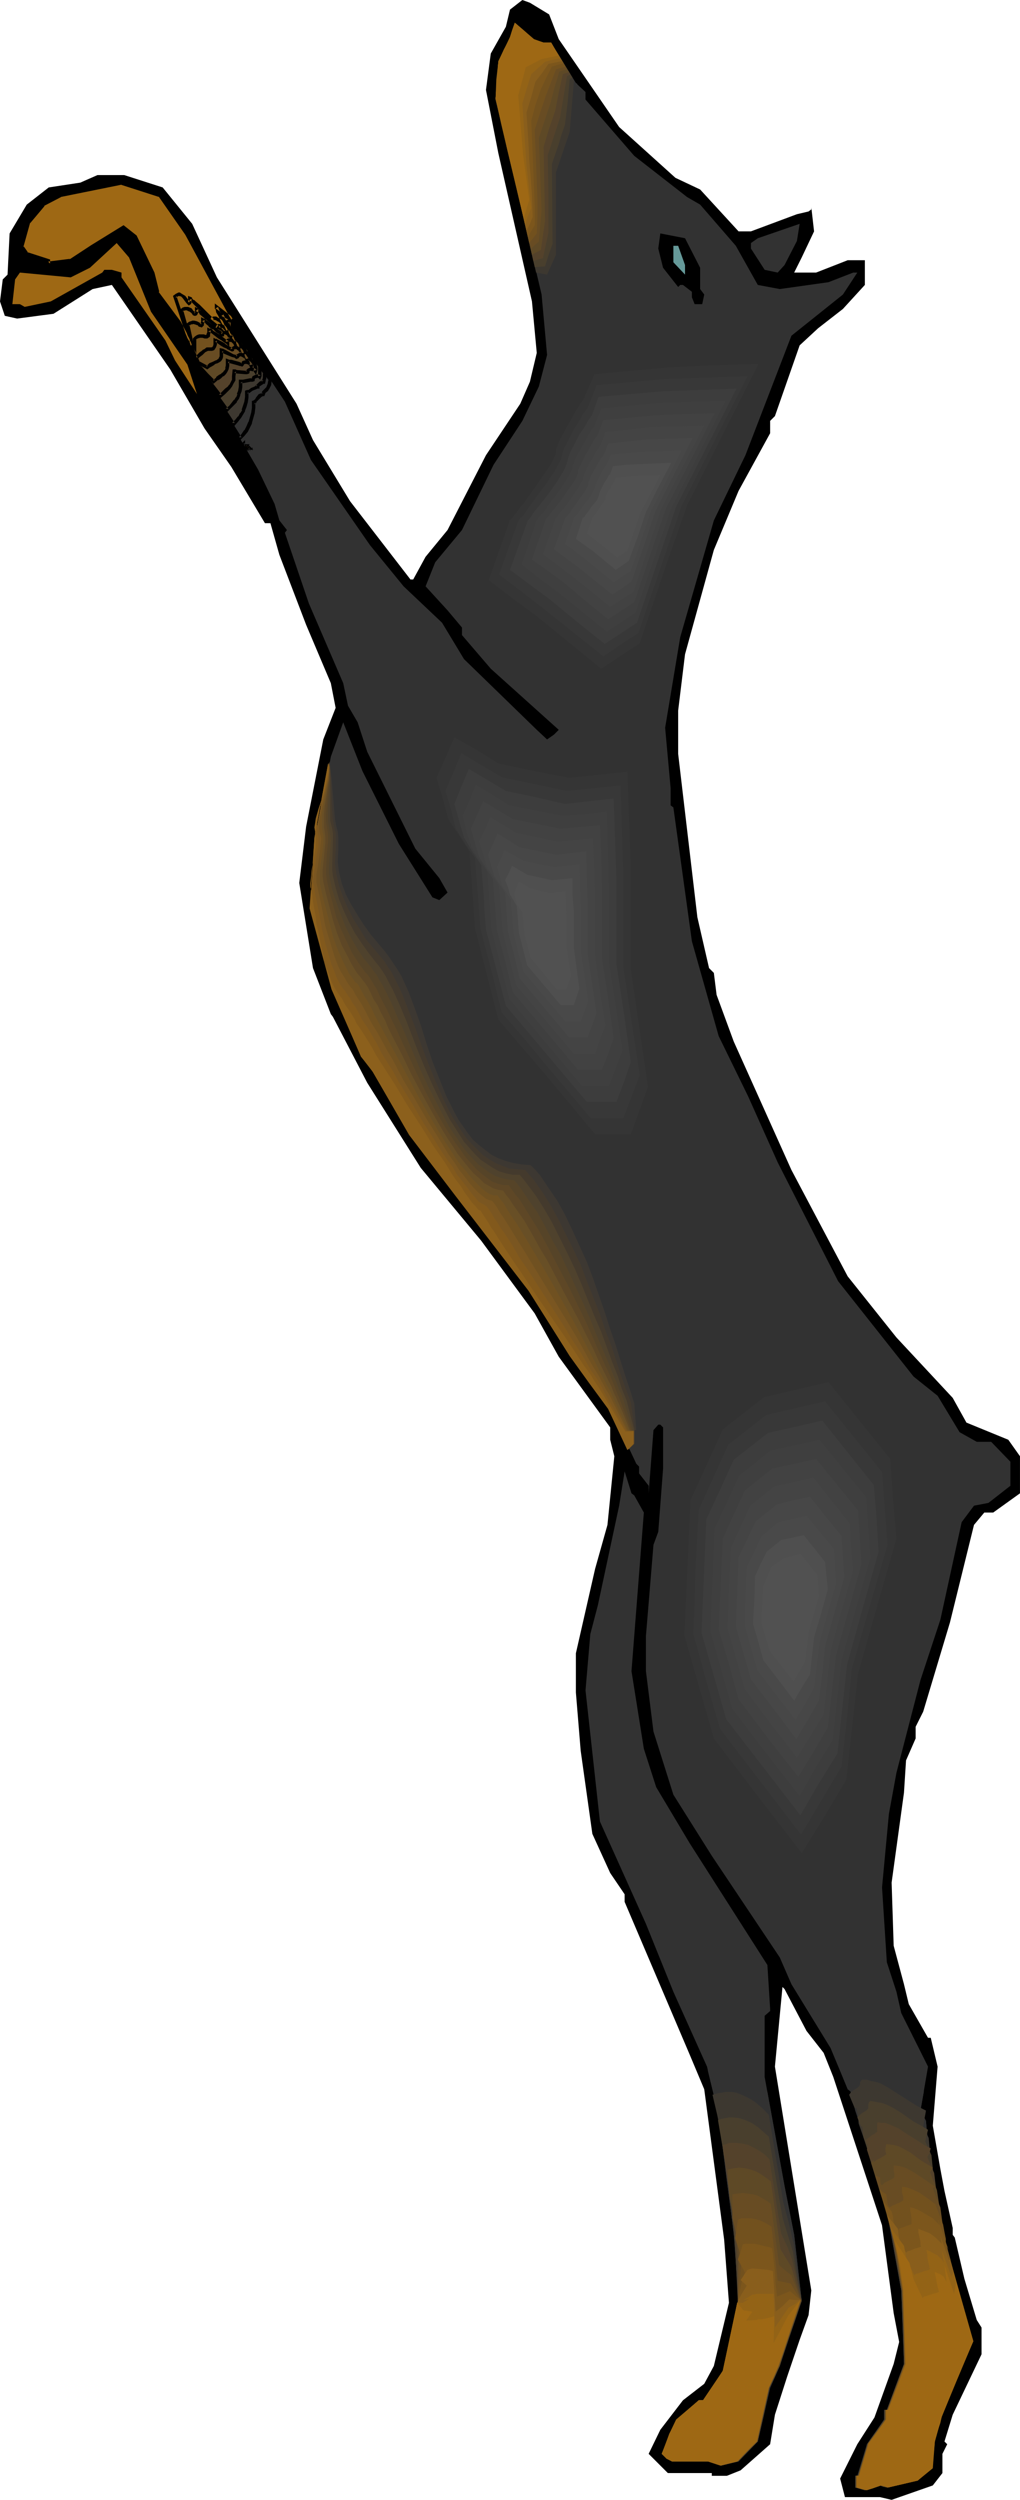 <?xml version="1.0" encoding="UTF-8" standalone="no"?>
<svg
   version="1.0"
   width="63.542mm"
   height="155.668mm"
   id="svg118"
   sodipodi:docname="Doberman 7.wmf"
   xmlns:inkscape="http://www.inkscape.org/namespaces/inkscape"
   xmlns:sodipodi="http://sodipodi.sourceforge.net/DTD/sodipodi-0.dtd"
   xmlns="http://www.w3.org/2000/svg"
   xmlns:svg="http://www.w3.org/2000/svg">
  <sodipodi:namedview
     id="namedview118"
     pagecolor="#ffffff"
     bordercolor="#000000"
     borderopacity="0.25"
     inkscape:showpageshadow="2"
     inkscape:pageopacity="0.0"
     inkscape:pagecheckerboard="0"
     inkscape:deskcolor="#d1d1d1"
     inkscape:document-units="mm" />
  <defs
     id="defs1">
    <pattern
       id="WMFhbasepattern"
       patternUnits="userSpaceOnUse"
       width="6"
       height="6"
       x="0"
       y="0" />
  </defs>
  <path
     style="fill:#000000;fill-opacity:1;fill-rule:evenodd;stroke:none"
     d="m 129.291,3.393 2.263,5.817 14.222,20.684 13.252,11.958 5.818,2.747 9.05,9.857 h 2.909 l 10.828,-4.04 2.747,-0.646 0.646,-0.485 v -0.485 l 0.646,5.656 -2.909,6.14 -1.778,3.555 h 5.172 l 7.434,-2.909 h 4.04 v 5.817 l -5.172,5.656 -5.818,4.525 -4.364,4.04 -5.818,16.644 -1.131,1.131 V 101.964 l -7.434,13.574 -5.818,13.897 -6.788,24.562 -1.616,13.25 v 10.18 l 4.525,38.459 2.747,11.958 1.131,1.131 0.646,5.171 4.04,10.988 13.576,30.218 13.252,25.047 11.475,14.382 13.252,14.22 3.232,5.817 9.858,4.04 2.747,3.878 v 8.726 l -6.303,4.525 h -2.101 l -2.424,2.909 -5.656,22.946 -6.303,21.007 -1.778,3.555 v 2.747 l -2.263,5.171 -0.485,7.595 -2.909,21.168 0.485,14.866 2.424,9.049 1.131,4.686 4.525,7.918 h 0.646 l 1.616,6.787 -1.131,13.897 1.778,10.18 0.97,5.171 1.939,8.726 v 1.616 l 0.485,0.646 2.263,9.695 2.909,9.695 1.131,1.778 v 6.302 l -6.788,14.22 -1.939,6.302 0.646,0.646 -1.131,2.262 v 4.525 l -2.263,2.909 -9.697,3.393 -2.747,-0.646 h -8.242 l -1.131,-4.363 4.04,-8.08 4.04,-6.302 4.525,-12.604 1.293,-5.171 -1.293,-6.787 -2.747,-20.684 -11.475,-34.904 -2.263,-5.656 -4.04,-5.171 -5.172,-9.857 -0.485,-0.485 -1.778,18.745 8.566,52.679 -0.646,5.817 -2.101,5.817 -2.909,8.564 -2.909,9.049 -1.131,6.948 -6.949,6.14 -3.232,1.293 h -3.555 v -0.646 h -10.343 l -4.525,-4.525 2.747,-5.656 5.333,-6.948 5.01,-3.878 2.263,-4.201 3.556,-14.866 -1.131,-14.866 -4.687,-35.388 -3.394,-8.08 -15.353,-36.035 v -1.778 l -3.394,-5.009 -4.202,-9.211 -2.747,-19.553 -1.131,-13.735 v -9.211 l 4.525,-19.876 2.909,-10.342 1.616,-16.159 -0.97,-3.878 v -2.909 l -12.121,-16.644 -5.656,-10.18 -12.606,-17.129 -14.222,-17.129 -12.606,-20.037 -8.081,-15.513 -0.485,-0.646 -4.202,-10.827 -3.232,-20.037 1.616,-13.25 4.04,-20.522 2.909,-7.433 -1.131,-5.817 -5.818,-13.735 -6.303,-16.482 -2.101,-7.433 h -1.293 l -7.919,-13.25 -6.303,-9.049 -8.081,-13.897 -13.737,-19.876 -4.525,0.97 -9.212,5.817 L 4.04,74.978 1.131,74.332 0,70.939 0.646,65.768 1.778,64.636 l 0.485,-9.695 4.04,-6.787 5.172,-4.04 7.434,-1.131 4.04,-1.778 h 6.303 l 9.05,2.909 6.949,8.564 5.818,12.604 18.747,29.733 3.879,8.564 8.727,14.382 14.222,18.421 h 0.646 l 2.909,-5.332 5.172,-6.302 9.05,-17.613 8.081,-12.119 2.263,-5.171 1.616,-6.787 -1.131,-12.119 -7.919,-34.904 -2.909,-14.866 1.131,-8.564 3.555,-6.302 0.97,-4.04 L 122.988,0 l 1.778,0.646 z"
     id="path1" />
  <path
     style="fill:#000000;fill-opacity:1;fill-rule:evenodd;stroke:none"
     d="m 127.513,5.817 v 1.616 l -3.879,-4.04 2.747,1.293 z"
     id="path2" />
  <path
     style="fill:#323232;fill-opacity:1;fill-rule:evenodd;stroke:none"
     d="m 128.16,10.342 h 1.778 l 5.656,9.211 2.263,2.101 v 1.778 l 11.475,13.25 12.444,9.695 3.071,1.778 8.404,9.695 5.172,9.211 5.172,0.97 11.475,-1.616 5.818,-2.262 h 0.97 l -3.394,5.171 -12.121,9.695 -10.828,28.117 -7.434,15.351 -7.919,27.47 -3.556,21.33 1.293,14.22 v 4.04 l 0.646,0.485 4.364,31.51 6.303,22.3 6.949,14.22 6.949,15.513 14.222,27.955 17.778,22.461 5.656,4.525 5.172,8.564 4.04,2.262 h 3.394 l 4.525,4.686 v 5.656 l -5.172,4.04 -3.394,0.646 -2.909,3.878 -5.01,22.946 -4.687,14.22 -5.656,21.815 -1.778,9.695 -1.616,17.29 1.131,17.613 2.263,6.948 1.131,5.009 6.303,12.604 -1.778,10.342 1.293,2.424 1.131,12.604 3.232,14.866 6.303,24.562 -3.879,9.211 -3.394,8.564 -1.778,5.656 -0.485,6.302 -3.555,2.909 -6.788,1.616 -1.616,-0.485 -3.556,1.131 -2.263,-0.646 v -2.747 h 0.485 l 2.263,-7.433 4.04,-5.817 v -2.262 h 0.646 l 4.04,-10.827 -0.646,-17.29 -4.04,-22.138 -6.788,-20.199 -1.131,-4.525 -0.646,-0.485 -4.04,-9.695 -9.212,-15.028 -2.747,-6.302 -16,-23.915 -9.05,-14.382 -4.687,-14.866 -1.778,-14.22 v -8.241 l 1.778,-21.492 1.131,-3.07 1.131,-14.866 v -9.695 l -0.646,-0.646 h -0.485 l -1.131,1.293 -1.131,14.866 v -1.778 l -2.263,-2.909 v -1.616 l -0.646,-0.646 -6.141,-13.089 -9.212,-12.604 -9.697,-15.513 -17.293,-22.3 -10.828,-14.22 -8.404,-14.866 -2.909,-3.555 -6.949,-15.998 -5.172,-18.745 1.131,-16.644 3.556,-18.906 2.909,-8.08 4.525,11.473 8.566,17.129 7.919,12.604 1.616,0.646 1.939,-1.778 -1.939,-3.393 -5.656,-6.948 -11.313,-22.784 -2.263,-6.948 -2.263,-3.878 -1.131,-5.333 -8.081,-18.745 -5.656,-16.644 0.485,-0.646 -1.778,-2.262 -1.131,-3.878 -3.879,-8.08 -4.04,-6.948 -8.081,-13.089 -2.747,-7.433 -9.212,-13.735 -1.131,-4.686 -4.04,-8.564 -2.909,-2.262 -7.434,4.686 -5.01,3.232 -5.172,0.646 v -0.646 l -5.172,-1.616 -1.131,-1.616 1.616,-5.817 3.556,-3.878 3.879,-2.424 14.384,-2.909 9.212,2.909 6.141,9.211 10.99,19.876 12.606,19.068 6.141,13.735 13.899,20.037 7.919,9.695 9.05,8.564 5.172,8.564 17.131,16.644 2.424,2.262 1.616,-1.131 1.131,-1.131 -16,-14.382 -6.788,-7.918 v -1.778 l -3.394,-4.04 -5.172,-5.656 2.263,-5.656 6.303,-7.595 7.434,-15.351 6.788,-10.342 3.879,-8.08 1.939,-7.433 -1.293,-14.22 -7.919,-33.773 -2.909,-12.119 0.646,-8.564 2.747,-5.656 1.131,-3.393 4.687,3.878 z"
     id="path3" />
  <path
     style="fill:#323232;fill-opacity:1;fill-rule:evenodd;stroke:none"
     d="m 184.725,62.374 -1.616,1.778 -3.071,-0.646 -3.232,-5.009 v -1.293 l 1.616,-1.131 9.858,-3.393 -0.646,4.04 z"
     id="path4" />
  <path
     style="fill:#000000;fill-opacity:1;fill-rule:evenodd;stroke:none"
     d="m 164.846,63.021 v 5.009 l 0.97,1.293 -0.485,2.262 h -1.778 l -0.646,-1.616 v -1.293 l -2.101,-1.616 h -0.646 l -0.485,0.485 -3.556,-4.525 -1.131,-4.525 0.485,-3.555 5.818,1.131 z"
     id="path5" />
  <path
     style="fill:#9e6814;fill-opacity:1;fill-rule:evenodd;stroke:none"
     d="M 35.555,73.362 44.121,85.805 46.383,92.753 41.212,84.835 38.949,80.149 28.606,65.283 V 64.152 L 26.343,63.505 H 24.565 L 24.08,64.152 11.959,70.939 5.818,72.231 4.687,71.585 H 2.909 l 0.646,-5.817 1.131,-1.616 11.959,1.131 4.525,-2.262 6.303,-5.817 2.909,3.393 z"
     id="path6" />
  <path
     style="fill:#659999;fill-opacity:1;fill-rule:evenodd;stroke:none"
     d="m 161.291,62.374 v 2.262 l -2.747,-2.909 V 57.85 h 1.131 z"
     id="path7" />
  <path
     style="fill:#323232;fill-opacity:1;fill-rule:evenodd;stroke:none"
     d="m 149.331,351.945 2.263,4.04 -2.909,37.328 2.909,18.26 2.909,9.049 7.919,13.25 18.262,28.602 0.646,10.342 v 0.485 l -1.293,1.131 v 14.382 l 4.687,25.693 2.263,11.473 1.778,15.513 -2.909,8.564 -2.263,6.787 -2.263,5.171 -2.909,12.604 -4.525,4.686 -4.04,0.97 -2.909,-0.97 h -8.404 l -1.293,-0.646 -1.131,-1.131 1.778,-4.686 1.778,-3.393 5.172,-4.525 h 0.97 l 4.687,-6.948 3.394,-15.998 -1.131,-16.482 -1.616,-12.119 -1.939,-15.513 -2.747,-11.473 -7.919,-17.613 -6.465,-15.998 -10.828,-24.077 -3.394,-30.864 1.131,-13.25 1.778,-6.787 5.01,-23.431 1.293,-8.08 1.616,5.171 z"
     id="path8" />
  <path
     style="fill:#323232;fill-opacity:1;fill-rule:evenodd;stroke:none"
     d="m 179.23,324.637 -10.343,8.241 -8.242,17.937 -1.455,34.419 7.434,26.178 22.464,29.248 11.151,-18.745 3.071,-26.986 9.697,-34.419 -1.455,-20.199 -15.838,-19.553 z"
     id="path9" />
  <path
     style="fill:#353535;fill-opacity:1;fill-rule:evenodd;stroke:none"
     d="m 179.876,328.838 -9.697,7.595 -7.596,16.644 -1.455,31.833 6.949,24.239 10.343,13.574 10.343,13.412 5.333,-8.564 5.172,-8.726 2.747,-24.885 4.525,-15.998 4.525,-15.836 -0.808,-9.372 -0.646,-9.372 -7.273,-9.049 -7.273,-9.049 z"
     id="path10" />
  <path
     style="fill:#383838;fill-opacity:1;fill-rule:evenodd;stroke:none"
     d="m 180.361,333.039 -4.525,3.555 -4.364,3.393 -6.949,15.351 -0.808,14.543 -0.162,7.433 -0.323,7.272 1.616,5.656 1.455,5.494 3.232,11.15 9.535,12.443 9.535,12.443 9.535,-15.998 1.293,-11.473 1.131,-11.473 4.202,-14.705 4.202,-14.543 -0.323,-4.363 -0.323,-4.201 -0.646,-8.564 -6.626,-8.241 -6.788,-8.403 z"
     id="path11" />
  <path
     style="fill:#3d3d3d;fill-opacity:1;fill-rule:evenodd;stroke:none"
     d="m 180.846,337.241 -8.081,6.302 -3.232,7.11 -3.232,6.948 -1.131,26.663 2.909,10.18 2.909,10.18 17.454,22.623 4.202,-7.272 4.525,-7.272 1.131,-10.503 1.131,-10.342 3.717,-13.412 3.717,-13.25 -0.485,-7.918 -0.646,-7.756 -12.121,-15.19 -6.303,1.454 z"
     id="path12" />
  <path
     style="fill:#3f3f3f;fill-opacity:1;fill-rule:evenodd;stroke:none"
     d="m 181.331,341.442 -3.556,2.909 -3.717,2.909 -2.909,6.302 -2.909,6.14 -0.97,24.239 2.586,9.211 2.586,9.049 7.757,10.18 8.081,10.342 3.717,-6.625 4.04,-6.464 2.101,-18.906 3.394,-12.119 3.394,-11.958 -0.97,-14.22 -10.99,-13.574 -5.818,1.293 z"
     id="path13" />
  <path
     style="fill:#424242;fill-opacity:1;fill-rule:evenodd;stroke:none"
     d="m 181.816,345.643 -3.232,2.585 -3.232,2.585 -2.586,5.656 -2.586,5.656 -0.485,10.665 -0.485,10.665 2.424,8.241 2.263,8.241 6.949,9.211 7.111,9.049 3.556,-5.817 3.394,-5.817 0.97,-8.564 0.97,-8.403 5.98,-21.492 -0.808,-12.604 -4.848,-5.979 -5.01,-6.14 -5.172,1.131 z"
     id="path14" />
  <path
     style="fill:#444444;fill-opacity:1;fill-rule:evenodd;stroke:none"
     d="m 182.301,349.845 -5.656,4.525 -4.525,9.857 -0.485,9.534 -0.323,9.534 4.04,14.22 6.141,8.241 6.141,7.918 3.232,-5.171 3.071,-5.009 1.616,-14.866 2.586,-9.534 2.747,-9.534 -0.485,-5.494 -0.323,-5.494 -4.364,-5.494 -4.202,-5.332 z"
     id="path15" />
  <path
     style="fill:#474747;fill-opacity:1;fill-rule:evenodd;stroke:none"
     d="m 182.947,354.046 -5.01,4.04 -4.04,8.403 -0.646,16.321 3.555,12.443 5.333,6.948 5.333,7.11 2.747,-4.525 2.586,-4.525 0.808,-6.302 0.646,-6.464 2.263,-8.08 2.263,-8.241 -0.323,-4.848 -0.323,-4.848 -3.717,-4.525 -3.717,-4.686 -3.879,0.808 z"
     id="path16" />
  <path
     style="fill:#494949;fill-opacity:1;fill-rule:evenodd;stroke:none"
     d="m 183.27,358.248 -4.04,3.393 -1.616,3.555 -1.778,3.555 -0.323,6.948 -0.162,6.787 2.909,10.503 4.525,5.979 4.525,5.817 2.263,-3.717 2.101,-3.878 0.646,-5.333 0.646,-5.333 1.939,-6.948 1.939,-6.948 -0.485,-8.08 -6.465,-7.756 z"
     id="path17" />
  <path
     style="fill:#4f4f4f;fill-opacity:1;fill-rule:evenodd;stroke:none"
     d="m 183.917,362.449 -1.778,1.454 -1.616,1.293 -1.455,2.909 -1.293,2.909 -0.162,5.656 -0.323,5.494 1.293,4.363 1.131,4.201 3.717,4.848 3.556,4.686 1.778,-3.07 1.939,-3.07 0.485,-4.363 0.485,-4.363 1.616,-5.494 1.616,-5.817 -0.646,-6.464 -2.424,-3.07 -2.586,-3.232 z"
     id="path18" />
  <path
     style="fill:#515151;fill-opacity:1;fill-rule:evenodd;stroke:none"
     d="m 184.402,366.812 -2.747,1.939 -1.939,4.525 -0.485,8.564 1.939,6.625 5.656,7.272 2.747,-4.686 0.808,-6.787 2.424,-8.564 -0.323,-5.009 -4.04,-5.009 z"
     id="path19" />
  <path
     style="fill:#323232;fill-opacity:1;fill-rule:evenodd;stroke:none"
     d="m 103.756,190.678 5.333,8.08 1.455,19.553 5.98,23.269 24.565,29.086 h 9.05 l 4.525,-11.958 -4.525,-29.894 v -26.178 l -0.808,-24.077 -14.868,1.616 -17.939,-3.878 -11.151,-6.787 -4.525,10.665 z"
     id="path20" />
  <path
     style="fill:#353535;fill-opacity:1;fill-rule:evenodd;stroke:none"
     d="m 105.534,192.778 2.586,3.878 2.424,3.717 0.646,9.049 0.646,9.049 5.495,21.492 11.475,13.412 11.313,13.574 h 8.404 l 4.04,-11.15 -4.04,-27.632 v -24.239 l -0.808,-22.3 -13.737,1.454 -8.242,-1.616 -8.404,-1.778 -5.172,-3.232 -5.172,-2.909 -4.202,9.534 1.455,4.848 z"
     id="path21" />
  <path
     style="fill:#383838;fill-opacity:1;fill-rule:evenodd;stroke:none"
     d="m 107.312,195.04 2.263,3.555 2.263,3.393 0.646,8.241 0.646,8.403 2.586,9.857 2.424,9.857 5.333,6.14 5.172,6.302 10.505,12.443 h 7.596 l 3.879,-10.18 -3.879,-25.531 v -22.3 l -0.323,-10.18 -0.323,-10.18 -12.606,1.293 -15.353,-3.232 -9.535,-5.656 -1.778,4.363 -1.939,4.525 1.293,4.363 z"
     id="path22" />
  <path
     style="fill:#3d3d3d;fill-opacity:1;fill-rule:evenodd;stroke:none"
     d="m 109.251,197.141 1.939,3.232 2.101,3.232 0.646,7.595 0.162,3.717 0.323,3.878 4.687,17.937 9.535,11.311 9.535,11.311 h 6.949 l 1.778,-4.686 1.616,-4.686 -1.616,-11.473 -1.778,-11.635 v -20.36 l -0.646,-18.583 -5.818,0.646 -5.656,0.646 -6.949,-1.616 -6.949,-1.454 -4.364,-2.585 -4.364,-2.585 -1.778,4.201 -1.616,4.04 1.131,4.04 z"
     id="path23" />
  <path
     style="fill:#3f3f3f;fill-opacity:1;fill-rule:evenodd;stroke:none"
     d="m 111.029,199.403 1.778,2.909 1.939,2.909 0.97,13.574 4.202,16.321 17.131,20.522 h 6.303 l 1.616,-4.201 1.616,-4.201 -1.616,-10.503 -1.616,-10.503 v -18.421 l -0.485,-16.805 -5.172,0.646 -5.333,0.323 -12.444,-2.424 -3.879,-2.424 -4.04,-2.424 -1.455,3.717 -1.616,3.555 0.97,3.878 z"
     id="path24" />
  <path
     style="fill:#424242;fill-opacity:1;fill-rule:evenodd;stroke:none"
     d="m 112.807,201.666 1.616,2.585 1.616,2.585 0.485,6.14 0.485,5.979 1.939,7.272 1.778,7.272 15.353,18.26 h 5.656 l 1.455,-3.717 1.293,-3.717 -1.293,-9.372 -1.455,-9.372 v -16.482 l -0.162,-7.433 -0.323,-7.433 -9.374,0.808 -5.495,-1.131 -5.656,-1.131 -6.949,-4.201 -1.455,3.232 -1.455,3.232 0.97,3.393 z"
     id="path25" />
  <path
     style="fill:#444444;fill-opacity:1;fill-rule:evenodd;stroke:none"
     d="m 114.584,203.928 1.455,2.262 1.455,2.262 0.808,10.665 1.616,6.464 1.616,6.302 13.576,16.159 h 5.01 l 1.131,-3.393 1.293,-3.232 -1.293,-8.241 -1.131,-8.241 v -14.382 l -0.485,-13.25 -8.242,0.808 -9.858,-2.101 -6.141,-3.717 -1.131,2.909 -1.455,2.909 0.97,2.909 z"
     id="path26" />
  <path
     style="fill:#474747;fill-opacity:1;fill-rule:evenodd;stroke:none"
     d="m 116.362,206.19 2.586,3.878 0.646,9.211 1.455,5.494 1.293,5.494 11.636,13.897 h 4.364 l 2.101,-5.656 -2.101,-14.22 v -12.443 l -0.162,-5.656 -0.162,-5.817 -7.111,0.808 -8.566,-1.778 -2.586,-1.616 -2.586,-1.616 -2.263,5.009 z"
     id="path27" />
  <path
     style="fill:#494949;fill-opacity:1;fill-rule:evenodd;stroke:none"
     d="m 118.14,208.291 2.101,3.393 0.646,7.756 1.131,4.686 1.293,4.686 9.858,11.635 h 3.556 l 1.778,-4.848 -1.778,-11.958 v -10.503 l -0.323,-9.695 -5.98,0.646 -7.111,-1.454 -2.263,-1.293 -2.263,-1.293 -0.808,1.939 -0.97,2.101 0.646,2.101 z"
     id="path28" />
  <path
     style="fill:#4f4f4f;fill-opacity:1;fill-rule:evenodd;stroke:none"
     d="m 120.079,210.553 0.808,1.293 0.808,1.454 0.485,6.302 0.97,3.717 0.97,3.878 7.919,9.372 h 3.071 l 1.293,-3.878 -1.293,-9.695 v -8.564 l -0.323,-3.878 v -3.878 l -4.848,0.485 -5.818,-1.293 -3.556,-2.101 -0.808,1.778 -0.808,1.616 0.646,1.616 z"
     id="path29" />
  <path
     style="fill:#515151;fill-opacity:1;fill-rule:evenodd;stroke:none"
     d="m 121.695,212.815 1.293,1.939 0.485,5.009 1.455,5.656 6.141,7.433 h 2.263 l 1.131,-3.07 -1.131,-7.433 v -6.625 l -0.162,-5.979 -3.717,0.485 -4.525,-1.131 -2.747,-1.616 -1.131,2.747 z"
     id="path30" />
  <path
     style="fill:#323232;fill-opacity:1;fill-rule:evenodd;stroke:none"
     d="m 197.977,487.682 0.97,-1.131 0.646,-0.485 0.646,-0.485 v -0.162 l 0.162,-0.323 0.646,-0.646 1.131,0.162 1.293,0.162 1.131,0.323 0.97,0.323 2.101,0.97 1.939,1.131 1.778,1.293 1.939,1.293 2.101,1.131 0.97,0.485 1.131,0.485 -0.808,4.525 1.293,2.424 1.131,12.604 3.232,14.866 6.303,24.562 -3.879,9.211 -3.394,8.564 -1.778,5.656 -0.485,6.302 -3.555,2.909 -6.788,1.616 -1.616,-0.485 -3.556,1.131 -2.263,-0.646 v -2.747 h 0.485 l 2.263,-7.433 4.04,-5.817 v -2.262 h 0.646 l 4.04,-10.827 -0.646,-17.29 -4.04,-22.138 -6.788,-20.199 -1.131,-4.525 -0.646,-0.485 z"
     id="path31" />
  <path
     style="fill:#3d3830;fill-opacity:1;fill-rule:evenodd;stroke:none"
     d="m 199.917,493.014 0.485,-0.646 0.646,-0.485 0.808,-0.485 0.485,-0.485 0.162,-0.323 v -0.485 l 0.162,-0.323 0.323,-0.323 h 1.131 l 0.97,0.323 0.97,0.162 1.131,0.323 1.778,0.97 1.778,1.131 1.778,1.131 1.778,1.131 1.778,1.131 1.939,0.97 -0.162,0.97 -0.162,0.808 -0.323,1.939 0.646,1.293 0.646,1.454 0.485,5.494 0.646,5.494 2.586,12.604 6.303,24.4 -1.778,4.525 -2.101,4.686 -3.394,8.403 -0.808,2.909 -0.808,2.909 -0.646,6.302 -3.555,2.909 -3.394,0.808 -3.394,0.808 -1.616,-0.485 -3.556,1.131 -2.263,-0.646 v -2.747 h 0.646 l 1.131,-3.717 0.97,-3.717 2.101,-2.909 1.939,-2.909 v -2.262 h 0.646 l 4.04,-10.827 -0.323,-8.564 -0.323,-8.726 -1.778,-10.18 -1.778,-10.342 -6.465,-18.745 -0.162,-1.778 -0.323,-1.778 -0.485,-0.162 z"
     id="path32" />
  <path
     style="fill:#493f2d;fill-opacity:1;fill-rule:evenodd;stroke:none"
     d="m 201.856,498.347 0.646,-0.646 0.646,-0.485 0.808,-0.485 0.485,-0.485 v -0.323 -0.646 l 0.162,-0.485 0.323,-0.323 0.97,0.162 0.808,0.162 0.97,0.162 0.97,0.323 1.616,0.808 1.616,0.97 3.232,2.262 1.778,0.97 1.616,0.97 -0.323,1.293 -0.323,1.454 1.455,3.232 0.97,9.534 2.263,10.342 6.303,24.077 -3.879,9.211 -3.556,8.403 -1.616,5.817 -0.646,6.302 -1.778,1.454 -1.778,1.454 -3.394,0.808 -3.394,0.808 -0.808,-0.162 -0.808,-0.323 -3.556,1.131 -2.263,-0.646 v -2.747 h 0.646 l 2.263,-7.595 4.04,-5.656 v -2.262 h 0.485 l 4.04,-10.827 -0.162,-8.564 -0.485,-8.726 -1.616,-9.372 -1.616,-9.372 -2.909,-8.726 -2.747,-8.564 -0.162,-1.454 -0.162,-1.293 -0.162,0.323 z"
     id="path33" />
  <path
     style="fill:#54422b;fill-opacity:1;fill-rule:evenodd;stroke:none"
     d="m 203.795,503.68 0.646,-0.485 0.808,-0.646 0.646,-0.323 0.323,-0.323 0.323,-0.162 v -1.293 -0.646 -0.162 l 0.162,-0.162 0.808,0.162 h 0.97 l 1.616,0.646 1.455,0.646 1.455,0.97 3.071,1.939 1.455,0.97 1.616,0.808 -0.323,1.131 -0.485,0.97 1.616,3.717 0.485,4.04 0.485,3.878 0.808,4.04 0.808,4.04 3.232,11.796 3.232,11.958 -2.101,4.525 -1.939,4.686 -3.556,8.403 -0.808,2.909 -0.808,2.909 -0.323,3.232 -0.323,3.07 -1.616,1.454 -1.778,1.454 -3.394,0.808 -3.394,0.808 -0.97,-0.162 -0.808,-0.323 -1.616,0.646 -1.939,0.485 -0.97,-0.323 -1.131,-0.323 v -2.747 h 0.485 l 1.131,-3.717 1.131,-3.878 2.101,-2.747 1.939,-2.909 v -2.262 h 0.646 l 1.939,-5.494 1.939,-5.333 -0.162,-8.726 -0.323,-8.564 -1.616,-8.564 -1.455,-8.564 -2.586,-7.918 -2.586,-8.08 0.162,-0.808 0.162,-0.808 -0.162,0.323 v 0.485 z"
     id="path34" />
  <path
     style="fill:#5e4926;fill-opacity:1;fill-rule:evenodd;stroke:none"
     d="m 205.735,509.012 0.162,-0.323 0.485,-0.323 0.97,-0.485 0.808,-0.485 0.162,-0.162 0.323,-0.162 v -0.323 l -0.162,-0.323 v -0.808 l 0.162,-0.808 v -0.162 h 0.162 l 1.455,0.162 1.293,0.323 1.293,0.646 1.455,0.808 2.586,1.939 2.747,1.616 -0.323,0.646 -0.323,0.485 1.616,4.201 0.485,3.232 0.323,3.232 0.323,1.454 0.323,1.293 0.485,2.909 6.465,23.592 -2.101,4.525 -1.939,4.686 -3.556,8.403 -1.616,5.817 -0.485,6.302 -3.556,2.909 -3.394,0.808 -3.394,0.808 -0.808,-0.162 -0.97,-0.323 -1.616,0.646 -1.778,0.485 -1.131,-0.323 -1.131,-0.323 v -2.747 h 0.485 l 2.263,-7.595 4.04,-5.656 v -2.262 h 0.646 l 4.04,-10.827 -0.323,-8.726 -0.323,-8.564 -1.293,-7.756 -1.293,-7.595 -2.424,-7.272 -2.263,-7.433 0.646,-0.646 v 1.293 -0.323 z"
     id="path35" />
  <path
     style="fill:#684c23;fill-opacity:1;fill-rule:evenodd;stroke:none"
     d="m 207.674,514.345 0.323,-0.323 0.323,-0.323 0.97,-0.485 0.97,-0.485 0.162,-0.162 0.162,-0.162 v -0.323 -0.323 l -0.162,-0.97 v -0.485 -0.323 -0.323 h 0.162 l 1.293,0.162 1.131,0.323 1.293,0.646 1.131,0.646 2.424,1.616 2.263,1.616 -0.485,0.323 0.808,2.262 0.97,2.262 0.323,2.424 0.323,2.424 0.646,3.555 3.071,11.635 3.232,11.635 -2.101,4.525 -1.939,4.686 -3.394,8.403 -0.808,2.909 -0.97,2.909 -0.162,3.232 -0.323,3.07 -3.556,2.909 -3.394,0.808 -3.394,0.808 -0.808,-0.323 H 207.674 l -0.323,-0.162 -1.778,0.646 -1.616,0.485 -1.293,-0.323 -1.131,-0.323 v -2.747 h 0.646 l 2.263,-7.595 4.04,-5.656 v -2.262 h 0.485 l 4.04,-10.827 -0.323,-8.726 -0.323,-8.564 -1.131,-6.787 -1.131,-7.11 -4.04,-13.089 0.646,0.162 0.485,0.162 0.162,1.616 0.162,0.162 z"
     id="path36" />
  <path
     style="fill:#72511e;fill-opacity:1;fill-rule:evenodd;stroke:none"
     d="m 209.452,519.515 0.323,-0.162 0.485,-0.323 0.485,-0.162 0.646,-0.323 0.485,-0.162 0.485,-0.323 0.323,-0.162 v -0.323 -0.162 -0.323 l -0.323,-1.131 v -0.646 -0.646 h 0.162 l 0.97,0.162 0.97,0.323 1.131,0.485 0.97,0.485 2.101,1.454 2.101,1.616 -0.162,-0.162 -0.162,-0.162 -0.323,-0.323 1.939,5.009 0.323,1.778 0.323,1.616 v 1.131 l 6.303,23.108 -1.939,4.525 -1.939,4.686 -3.556,8.403 -1.616,5.817 -0.646,6.302 -3.394,2.909 -3.555,0.808 -3.394,0.808 -0.808,-0.323 -0.808,-0.162 -1.778,0.646 -1.616,0.485 -2.263,-0.646 v -2.747 h 0.485 l 2.263,-7.595 1.939,-2.747 2.101,-2.909 v -2.262 h 0.485 l 2.101,-5.494 1.939,-5.333 -0.162,-8.726 -0.323,-8.564 -0.97,-5.979 -1.131,-6.14 -3.394,-11.796 0.646,0.646 0.97,0.646 0.162,0.97 0.162,1.131 0.162,0.485 z"
     id="path37" />
  <path
     style="fill:#7c561c;fill-opacity:1;fill-rule:evenodd;stroke:none"
     d="m 211.391,525.01 0.323,-0.485 0.485,-0.162 1.293,-0.485 0.485,-0.162 0.485,-0.162 0.162,-0.162 v -0.323 -0.323 -0.485 l -0.162,-1.293 -0.162,-0.646 v -0.485 -0.323 h 0.162 v 0 l 0.646,0.162 0.808,0.323 0.97,0.485 0.808,0.485 1.939,1.131 1.616,1.616 -0.323,-0.808 -0.162,-0.808 1.939,5.656 0.646,1.778 -0.323,-0.646 -0.323,-0.485 3.232,11.311 3.071,11.473 -1.939,4.525 -1.939,4.686 -1.778,4.201 -1.778,4.201 -1.616,5.817 -0.323,3.232 -0.323,3.07 -3.394,2.909 -3.394,0.808 -3.556,0.808 -0.808,-0.323 -0.808,-0.162 -1.778,0.646 -1.616,0.485 -1.131,-0.323 -1.131,-0.323 v -2.747 h 0.485 l 2.263,-7.595 2.101,-2.747 1.939,-2.909 v -2.262 h 0.485 l 4.04,-10.827 -0.162,-8.726 -0.323,-8.564 -1.616,-10.342 -1.455,-5.333 -1.455,-5.171 0.97,1.131 0.97,1.131 0.323,1.293 0.162,1.293 0.485,0.97 z"
     id="path38" />
  <path
     style="fill:#895e1c;fill-opacity:1;fill-rule:evenodd;stroke:none"
     d="m 213.33,530.18 0.323,-0.323 0.646,-0.162 1.131,-0.485 0.646,-0.162 0.485,-0.162 0.323,-0.162 -0.162,-0.323 v -0.323 -0.485 l -0.323,-1.454 -0.162,-0.646 v -0.485 -0.485 0 l 0.646,0.323 0.485,0.162 0.808,0.323 0.808,0.323 0.646,0.485 0.808,0.646 0.646,0.646 0.646,0.646 -0.162,-1.131 -0.323,-1.131 1.131,3.07 0.97,2.909 0.485,0.162 -0.485,-1.616 -0.485,-1.616 6.303,22.3 -2.101,4.686 -1.939,4.686 -3.394,8.403 -0.485,1.454 -0.323,1.454 -0.97,2.909 -0.485,6.302 -1.778,1.454 -1.778,1.454 -3.394,0.808 -3.394,0.808 -0.808,-0.323 -0.97,-0.162 -3.394,1.131 -2.263,-0.646 v -2.747 h 0.485 l 2.263,-7.595 2.101,-2.747 2.101,-2.909 v -2.262 h 0.485 l 2.101,-5.494 1.939,-5.333 -0.323,-8.726 -0.323,-8.564 -0.646,-4.363 -0.646,-4.363 -2.424,-9.049 1.293,1.616 1.293,1.616 0.162,1.454 0.323,1.616 0.808,1.293 z"
     id="path39" />
  <path
     style="fill:#936316;fill-opacity:1;fill-rule:evenodd;stroke:none"
     d="m 215.27,535.513 0.323,-0.323 0.646,-0.162 1.293,-0.485 0.646,-0.162 0.485,-0.162 0.323,-0.162 v -0.162 l -0.162,-0.162 v 0 -0.323 l -0.162,-0.485 -0.323,-1.616 v -0.808 l -0.162,-0.646 v -0.323 0 l 0.323,0.162 0.485,0.162 0.485,0.323 0.646,0.323 0.646,0.323 0.485,0.485 0.646,0.646 0.323,0.646 -0.485,-3.07 2.263,6.302 0.323,-0.646 0.162,-0.646 -1.616,-5.656 6.303,22.138 -4.04,9.372 -3.394,8.403 -0.323,1.454 -0.485,1.454 -0.808,2.909 -0.646,6.302 -1.778,1.454 -1.616,1.454 -6.949,1.616 -0.485,-0.162 -0.323,-0.162 -0.97,-0.162 -3.394,1.131 -2.263,-0.646 v -2.747 h 0.485 l 2.263,-7.595 4.202,-5.656 v -2.262 h 0.485 l 2.101,-5.494 1.939,-5.333 -0.162,-4.363 -0.162,-4.363 -0.162,-8.564 -1.131,-7.11 -0.808,-3.717 -0.97,-3.878 3.071,4.201 0.323,1.778 0.323,1.616 0.97,1.778 z"
     id="path40" />
  <path
     style="fill:#9e6814;fill-opacity:1;fill-rule:evenodd;stroke:none"
     d="m 217.209,540.845 0.323,-0.323 0.646,-0.162 1.455,-0.485 0.646,-0.162 0.485,-0.162 0.323,-0.162 v -0.162 l -0.162,-0.162 v 0 -0.323 l -0.162,-0.485 -0.162,-0.808 -0.162,-0.97 -0.162,-0.808 -0.162,-0.646 v -0.485 0.162 0 l 0.323,0.162 0.323,0.162 0.485,0.162 0.485,0.323 0.485,0.323 0.323,0.646 0.323,0.646 -0.485,-4.04 2.263,6.787 0.485,-2.747 -2.263,-8.08 6.303,21.976 -3.879,9.211 -3.556,8.564 -1.616,5.817 -0.485,6.302 -3.556,2.909 -6.949,1.616 -1.616,-0.485 -3.394,1.131 -2.424,-0.646 v -2.747 h 0.646 l 2.263,-7.595 4.04,-5.656 v -2.262 h 0.485 l 4.202,-10.827 -0.646,-17.29 -0.646,-5.333 -1.293,-6.302 3.394,5.171 0.97,3.878 z"
     id="path41" />
  <path
     style="fill:#323232;fill-opacity:1;fill-rule:evenodd;stroke:none"
     d="m 166.624,487.197 1.131,-0.323 1.131,-0.323 0.97,-0.162 h 0.97 0.97 l 0.97,0.323 0.808,0.162 0.808,0.323 1.616,0.97 1.616,1.131 1.616,1.454 1.455,1.616 4.04,22.138 2.263,11.473 1.778,15.513 -2.909,8.564 -2.263,6.787 -2.263,5.171 -2.909,12.604 -4.525,4.686 -4.04,0.97 -2.909,-0.97 h -8.404 l -1.293,-0.646 -1.131,-1.131 1.778,-4.686 1.778,-3.393 5.172,-4.525 h 0.97 l 4.687,-6.948 3.394,-15.998 -1.131,-16.482 -1.616,-12.119 -1.939,-15.513 z"
     id="path42" />
  <path
     style="fill:#3d3830;fill-opacity:1;fill-rule:evenodd;stroke:none"
     d="m 167.755,493.014 1.131,-0.323 0.97,-0.162 0.808,-0.162 h 0.97 0.808 l 0.97,0.162 1.616,0.646 1.616,0.808 1.455,0.97 1.455,1.293 1.455,1.454 3.394,20.522 1.293,4.848 1.131,4.848 0.97,6.787 0.97,6.787 -1.455,4.363 -1.455,4.201 -2.263,6.787 -2.424,5.171 -2.747,12.604 -4.525,4.686 -4.04,0.97 -1.455,-0.485 -1.455,-0.485 h -8.404 l -0.646,-0.323 -0.646,-0.323 -1.131,-1.131 0.97,-2.262 0.808,-2.424 0.808,-1.616 0.97,-1.778 2.424,-2.262 2.747,-2.262 h 0.97 l 2.424,-3.393 2.263,-3.555 1.616,-7.918 1.778,-8.08 -0.97,-14.705 -1.293,-10.827 -0.808,-6.787 -0.97,-6.948 -0.97,-4.848 z"
     id="path43" />
  <path
     style="fill:#493f2d;fill-opacity:1;fill-rule:evenodd;stroke:none"
     d="m 169.048,498.993 0.808,-0.323 0.97,-0.162 0.808,-0.162 h 0.808 l 1.616,0.162 1.455,0.485 1.455,0.646 1.455,0.97 1.293,1.131 1.293,1.131 1.616,9.534 1.616,9.534 2.424,7.918 0.97,5.817 1.131,5.817 -2.909,8.564 -2.263,6.787 -1.131,2.585 -1.293,2.585 -1.293,6.302 -1.455,6.302 -2.263,2.262 -1.131,1.131 -1.293,1.293 -1.939,0.485 -1.939,0.485 -1.455,-0.485 -1.455,-0.485 h -8.566 l -1.293,-0.646 -0.97,-1.131 1.778,-4.686 1.616,-3.393 2.586,-2.262 2.586,-2.262 h 1.131 l 2.263,-3.393 2.263,-3.555 1.778,-7.918 1.616,-8.08 -0.646,-12.927 -0.808,-9.534 -0.808,-5.979 -0.97,-5.979 z"
     id="path44" />
  <path
     style="fill:#54422b;fill-opacity:1;fill-rule:evenodd;stroke:none"
     d="m 170.18,504.811 0.808,-0.162 0.646,-0.323 h 1.616 l 1.455,0.162 1.455,0.323 1.293,0.646 1.455,0.808 1.131,0.808 1.131,1.131 2.747,17.452 1.455,3.07 1.131,3.07 1.131,4.848 1.131,4.848 -1.616,4.363 -1.455,4.201 -1.131,3.393 -0.97,3.393 -1.293,2.585 -1.131,2.585 -2.747,12.604 -4.687,4.686 -3.879,0.97 -2.909,-0.97 h -8.566 l -1.293,-0.646 -0.485,-0.646 -0.646,-0.485 0.97,-2.262 0.97,-2.424 0.808,-1.616 0.808,-1.778 2.586,-2.262 2.586,-2.262 h 1.131 l 2.263,-3.393 2.263,-3.555 1.778,-7.918 1.616,-8.08 -0.162,-5.494 -0.162,-5.494 -0.323,-4.201 -0.323,-4.201 -0.808,-5.171 -0.808,-5.009 -0.485,-3.717 -0.323,-1.939 z"
     id="path45" />
  <path
     style="fill:#5e4926;fill-opacity:1;fill-rule:evenodd;stroke:none"
     d="m 171.311,510.628 1.455,-0.323 1.293,-0.162 1.293,0.162 1.455,0.323 1.293,0.485 1.131,0.646 1.131,0.808 1.131,0.808 1.131,7.918 1.131,8.08 2.586,4.201 2.263,7.918 -2.909,8.564 -1.131,3.393 -0.97,3.393 -1.293,2.585 -1.131,2.585 -1.455,6.302 -1.455,6.302 -4.525,4.686 -1.939,0.485 -1.939,0.485 -2.909,-0.97 h -8.727 l -1.131,-0.646 -1.131,-1.131 0.97,-2.262 0.808,-2.424 0.97,-1.616 0.808,-1.778 2.586,-2.262 2.586,-2.262 h 1.131 l 2.263,-3.393 2.263,-3.555 1.778,-7.918 1.616,-8.08 v -4.525 -4.686 l -0.323,-7.11 -1.616,-8.403 -0.323,-3.232 z"
     id="path46" />
  <path
     style="fill:#684c23;fill-opacity:1;fill-rule:evenodd;stroke:none"
     d="m 172.442,516.445 1.131,-0.162 1.293,-0.162 1.131,0.162 1.293,0.162 1.131,0.323 1.131,0.646 1.131,0.646 0.808,0.646 0.97,7.11 0.97,7.272 1.455,1.293 1.455,1.131 1.131,2.909 1.131,3.07 -1.455,4.363 -1.455,4.201 -1.131,3.393 -1.131,3.393 -1.131,2.585 -1.293,2.585 -1.293,6.302 -1.455,6.302 -2.263,2.262 -2.263,2.424 -4.04,0.97 -2.909,-0.97 h -8.566 l -1.131,-0.646 -1.131,-1.131 0.808,-2.262 0.97,-2.424 1.778,-3.393 2.586,-2.262 2.424,-2.262 h 1.293 l 4.525,-6.948 1.616,-7.918 1.778,-8.08 v -3.717 l 0.162,-3.717 0.162,-5.817 -1.616,-6.625 z"
     id="path47" />
  <path
     style="fill:#72511e;fill-opacity:1;fill-rule:evenodd;stroke:none"
     d="m 173.735,522.424 0.808,-0.323 h 1.131 1.131 l 0.97,0.162 1.131,0.323 1.131,0.485 0.808,0.485 0.808,0.485 1.455,12.766 1.616,0.323 1.455,0.323 1.131,1.939 1.293,2.101 -1.455,4.363 -1.455,4.201 -1.131,3.393 -1.131,3.393 -1.131,2.585 -1.293,2.585 -2.747,12.604 -2.263,2.262 -2.263,2.424 -2.101,0.485 -1.939,0.485 -1.455,-0.485 -1.455,-0.485 h -8.566 l -1.131,-0.646 -0.646,-0.646 -0.485,-0.485 0.808,-2.262 0.97,-2.424 0.808,-1.616 0.808,-1.778 5.172,-4.525 h 1.131 l 2.424,-3.393 2.263,-3.555 1.616,-7.918 1.778,-8.08 0.162,-2.747 0.323,-2.747 0.162,-2.262 0.323,-2.424 -0.808,-2.585 -0.808,-2.424 0.323,-2.101 z"
     id="path48" />
  <path
     style="fill:#7c561c;fill-opacity:1;fill-rule:evenodd;stroke:none"
     d="m 174.866,528.241 0.646,-0.162 h 0.97 0.97 l 0.97,0.162 1.939,0.485 0.808,0.162 0.646,0.323 0.646,5.656 0.162,2.747 0.323,2.909 3.071,-1.293 1.293,1.131 1.293,0.97 -1.455,4.363 -1.455,4.363 -2.424,6.787 -0.97,2.585 -1.293,2.585 -2.747,12.604 -2.263,2.262 -2.263,2.424 -2.101,0.485 -1.939,0.485 -1.455,-0.485 -1.455,-0.485 h -8.566 l -0.646,-0.323 -0.485,-0.323 -1.293,-1.131 0.97,-2.262 0.97,-2.424 0.808,-1.616 0.808,-1.778 2.586,-2.262 2.586,-2.262 h 1.131 l 2.263,-3.393 2.424,-3.555 1.616,-7.918 1.778,-8.08 0.323,-1.778 0.323,-1.939 0.323,-1.616 0.646,-1.778 -0.323,-0.808 -0.485,-0.808 -0.808,-1.454 0.646,-1.778 z"
     id="path49" />
  <path
     style="fill:#895e1c;fill-opacity:1;fill-rule:evenodd;stroke:none"
     d="m 175.998,534.22 0.485,-0.162 0.646,-0.162 1.939,0.162 1.778,0.162 0.646,0.162 0.485,0.162 0.323,4.686 0.323,4.848 1.616,-1.293 1.616,-1.616 1.293,0.162 h 1.293 l -1.455,4.363 -1.455,4.363 -0.97,3.393 -1.293,3.393 -1.131,2.585 -1.131,2.585 -2.747,12.604 -2.424,2.262 -2.263,2.424 -1.939,0.485 -1.939,0.485 -1.455,-0.485 -1.455,-0.485 h -8.566 l -0.646,-0.323 -0.646,-0.323 -0.485,-0.646 -0.646,-0.485 0.97,-2.262 0.808,-2.424 1.778,-3.393 2.586,-2.262 2.586,-2.262 h 1.131 l 1.131,-1.778 1.131,-1.616 2.263,-3.555 1.778,-7.918 1.616,-8.08 0.97,-1.939 1.293,-2.101 -1.455,-1.293 z"
     id="path50" />
  <path
     style="fill:#936316;fill-opacity:1;fill-rule:evenodd;stroke:none"
     d="m 177.129,540.038 h 0.323 l 0.646,-0.162 h 0.646 0.808 1.616 0.97 l 0.323,7.918 3.232,-4.686 1.455,-0.808 1.293,-0.97 -1.455,4.363 -1.455,4.363 -2.263,6.787 -2.263,5.171 -2.747,12.604 -2.424,2.262 -2.263,2.424 -1.939,0.485 -1.939,0.485 -3.071,-0.97 h -8.404 l -0.646,-0.323 -0.646,-0.323 -1.131,-1.131 0.97,-2.262 0.808,-2.424 0.97,-1.778 0.808,-1.616 2.586,-2.262 2.586,-2.262 h 1.131 l 2.263,-3.393 2.263,-3.555 3.394,-15.998 h 1.293 l 1.616,-0.97 -0.646,0.162 -0.808,0.162 1.131,-0.646 z"
     id="path51" />
  <path
     style="fill:#9e6814;fill-opacity:1;fill-rule:evenodd;stroke:none"
     d="m 178.26,546.016 0.162,-0.162 h 0.485 0.485 l 0.808,-0.162 0.646,-0.162 0.808,-0.162 0.485,-0.162 0.162,-0.162 -0.162,6.464 3.394,-6.464 2.909,-3.717 -2.909,8.726 -2.263,6.787 -2.263,5.171 -2.909,12.604 -4.525,4.686 -4.04,0.97 -2.909,-0.97 h -8.404 l -1.293,-0.646 -1.131,-1.131 1.778,-4.686 1.616,-3.393 5.333,-4.525 h 0.97 l 4.687,-6.948 3.394,-15.998 1.455,1.778 2.101,0.323 -1.455,2.101 z"
     id="path52" />
  <path
     style="fill:#323232;fill-opacity:1;fill-rule:evenodd;stroke:none"
     d="m 58.019,105.681 0.808,0.162 0.808,0.162 -0.646,-0.162 z m -1.616,-2.585 0.808,-0.808 0.646,-0.808 0.646,-0.97 0.323,-0.97 0.485,-1.131 0.162,-1.131 0.162,-1.293 v -1.293 h 0.323 l 0.162,-0.323 0.162,-0.162 0.323,-0.485 0.646,-0.646 0.323,-0.162 0.323,-0.162 0.162,-0.323 0.485,-0.485 0.323,-0.323 0.162,-0.323 0.323,-0.808 0.323,-0.97 -9.212,-14.058 -10.99,-19.876 -6.141,-9.211 -9.212,-2.909 -14.384,2.909 -3.879,2.424 -3.556,3.878 -1.616,5.817 1.131,1.616 5.172,1.616 v 0.646 l 5.172,-0.646 5.01,-3.232 7.434,-4.686 2.909,2.262 4.04,8.564 1.131,4.686 9.212,13.735 2.747,7.433 z"
     id="path53" />
  <path
     style="fill:#000000;fill-opacity:1;fill-rule:evenodd;stroke:none"
     d="m 58.019,105.357 v 0.808 l 0.808,0.162 h 0.808 l 0.162,-0.808 h -0.808 l -0.97,-0.162 v 0.808 l 0.808,0.162 h 0.808 l 0.162,-0.808 h -0.808 l -0.97,-0.162 v 0.808 z"
     id="path54" />
  <path
     style="fill:#000000;fill-opacity:1;fill-rule:evenodd;stroke:none"
     d="m 56.403,103.742 1.131,-1.131 v 0 l 0.808,-0.97 v 0 l 0.485,-0.97 0.485,-0.97 v -0.162 l 0.323,-1.131 0.323,-1.131 v 0 l 0.162,-1.293 v 0 -1.293 l -0.323,0.485 0.323,-0.162 0.323,-0.323 h -0.162 l 0.323,-0.323 v 0 l 0.323,-0.323 v 0 l 0.646,-0.646 v 0 l 0.323,-0.162 h -0.162 0.485 l 0.323,-0.808 -0.162,0.162 0.808,-0.646 v -0.162 l 0.162,-0.162 0.485,-0.97 0.162,-1.293 -9.212,-14.058 v 0 L 43.797,55.426 v -0.162 l -6.303,-9.211 -9.374,-2.909 -14.384,2.909 -4.202,2.424 -3.556,4.04 -1.616,5.979 1.131,1.939 5.333,1.778 -0.162,-0.485 v 0.97 l 5.656,-0.485 5.172,-3.393 7.434,-4.525 h -0.485 l 2.909,2.101 -0.162,-0.162 4.04,8.564 v 0 l 0.97,4.686 9.212,13.735 v 0 l 2.909,7.433 8.081,13.089 0.485,-0.808 -7.919,-12.604 h 0.162 L 46.222,82.896 37.01,68.999 v 0.162 l -0.97,-4.525 -4.202,-8.726 -3.232,-2.424 -7.596,4.686 -5.172,3.232 h 0.323 l -5.172,0.485 0.485,0.485 -0.162,-0.808 -5.333,-1.778 0.162,0.162 -1.131,-1.778 0.162,0.323 1.616,-5.656 -0.162,0.162 3.556,-4.04 -0.162,0.162 4.04,-2.424 -0.162,0.162 14.222,-2.909 h -0.162 l 9.212,2.909 -0.323,-0.162 6.303,9.049 v 0 l 10.828,19.876 v 0.162 l 9.374,13.897 -0.162,-0.323 -0.162,0.97 v 0 l -0.323,0.808 v 0 l -0.162,0.162 v 0 l -0.808,0.808 -0.162,0.646 0.323,-0.323 -0.485,0.162 -0.485,0.162 -0.646,0.808 v 0 l -0.162,0.323 v 0 l -0.323,0.323 h -0.162 l -0.162,0.162 0.323,-0.162 -0.485,0.162 v 1.616 0 l -0.162,1.131 v 0 l -0.323,1.131 -0.323,1.131 v -0.162 l -0.485,1.131 -0.485,0.97 v -0.162 l -0.646,0.97 v 0 l -0.646,0.808 h 0.646 z"
     id="path55" />
  <path
     style="fill:#3d3830;fill-opacity:1;fill-rule:evenodd;stroke:none"
     d="m 58.019,105.681 0.485,0.162 h 0.323 l 0.646,-0.162 h -0.323 l -0.323,0.162 h -0.323 z m -3.071,-5.817 0.808,-0.808 0.646,-0.808 0.485,-0.808 0.485,-0.808 0.323,-0.97 0.162,-1.131 0.162,-0.97 v -1.293 l 0.323,-0.162 h 0.323 l 0.646,-0.485 0.808,-0.323 0.323,-0.162 h 0.323 v -0.323 l 0.162,-0.162 0.323,-0.323 0.485,-0.323 h 0.162 0.162 l 0.162,-0.485 0.162,-0.646 v -0.485 -0.646 l -4.04,-6.14 -3.879,-6.14 -5.495,-10.019 -5.495,-10.019 -3.071,-4.525 -3.071,-4.525 -9.212,-2.909 -7.111,1.454 -7.111,1.454 -4.04,2.262 -1.778,2.101 -1.778,1.939 -0.808,2.909 -0.808,2.909 1.131,1.616 5.172,1.616 v 0.646 l 2.586,-0.323 2.586,-0.323 5.172,-3.232 3.717,-2.424 3.717,-2.262 1.455,1.131 1.293,1.131 2.101,4.201 1.939,4.363 0.646,2.262 0.485,2.262 4.364,6.625 4.364,6.464 1.455,3.717 1.455,3.555 3.232,5.171 z"
     id="path56" />
  <path
     style="fill:#000000;fill-opacity:1;fill-rule:evenodd;stroke:none"
     d="m 58.019,105.357 v 0.808 h 0.323 0.485 0.646 v -0.808 h -0.323 -0.323 v 0 h -0.323 v 0 h -0.485 v 0.808 h 0.485 v 0 h 0.323 0.323 v 0 h 0.323 l -0.162,-0.808 h -0.646 0.162 -0.323 v 0 h -0.485 v 0.808 z"
     id="path57" />
  <path
     style="fill:#000000;fill-opacity:1;fill-rule:evenodd;stroke:none"
     d="m 54.949,100.51 1.131,-1.293 0.485,-0.646 0.162,-0.162 0.485,-0.808 v 0 l 0.485,-0.808 v -0.162 l 0.323,-0.808 0.323,-1.131 v 0 l 0.162,-1.131 v 0 -1.293 l -0.323,0.323 h 0.323 v 0 l 0.323,-0.162 0.646,-0.485 0.808,-0.323 0.323,-0.162 v 0 h 0.485 v -0.485 0 l 0.162,-0.162 -0.162,0.162 0.485,-0.323 v 0 l 0.485,-0.323 h -0.162 0.485 l 0.162,-0.646 v -0.162 l 0.162,-0.485 v -0.646 0 -0.808 l -4.04,-6.14 -3.879,-6.14 v 0 L 49.292,65.283 43.797,55.264 v 0 l -3.071,-4.525 -3.232,-4.686 -9.374,-2.909 -7.111,1.293 -7.273,1.616 -4.04,2.262 -1.778,2.101 -1.939,2.101 -0.808,2.909 -0.808,3.07 1.293,1.939 5.172,1.778 -0.162,-0.485 v 0.97 l 3.071,-0.162 2.586,-0.323 5.172,-3.393 3.717,-2.424 3.717,-2.262 h -0.323 l 1.293,1.131 1.455,1.131 -0.162,-0.162 2.101,4.363 1.939,4.201 v 0 l 0.485,2.262 0.646,2.262 4.364,6.787 4.364,6.464 V 82.411 l 1.293,3.555 v 0.162 l 1.455,3.555 3.394,5.171 3.717,5.656 0.323,-0.97 -3.394,-5.171 -3.232,-5.171 v 0.162 L 47.191,85.805 v 0 l -1.293,-3.717 -4.525,-6.464 -4.364,-6.787 0.162,0.162 -0.646,-2.101 -0.485,-2.262 -2.101,-4.525 -2.101,-4.201 -1.455,-1.293 -1.616,-1.293 -3.879,2.424 -3.879,2.424 -5.172,3.232 h 0.323 l -2.586,0.323 -2.586,0.162 0.485,0.485 -0.162,-0.808 -5.333,-1.778 0.162,0.162 -1.131,-1.778 0.162,0.323 0.808,-2.909 0.808,-2.747 -0.162,0.162 1.778,-2.101 1.778,-1.939 h -0.162 l 4.04,-2.262 -0.162,0.162 7.111,-1.616 7.111,-1.293 h -0.162 l 9.212,2.909 -0.323,-0.162 3.232,4.525 3.071,4.525 v -0.162 l 5.495,10.019 5.333,10.019 v 0 l 4.04,6.302 4.04,6.14 -0.162,-0.323 v 0.485 0.162 0.485 0 l -0.162,0.646 v -0.162 l -0.162,0.485 0.485,-0.323 h -0.323 l -0.646,0.323 -0.485,0.485 -0.323,0.323 v 0.323 l 0.323,-0.323 h -0.323 l -0.323,0.323 -0.808,0.323 -0.646,0.485 h -0.323 v 0 l -0.485,0.162 v 1.616 -0.162 l -0.162,1.131 v 0 l -0.323,0.97 -0.323,0.97 h 0.162 l -0.485,0.808 v -0.162 l -0.485,0.97 v -0.162 l -0.646,0.808 -0.808,0.808 h 0.646 z"
     id="path58" />
  <path
     style="fill:#493f2d;fill-opacity:1;fill-rule:evenodd;stroke:none"
     d="m 58.019,105.681 0.485,0.162 0.323,-0.162 h 0.323 -0.485 z m -4.687,-9.211 0.808,-0.646 0.646,-0.808 0.646,-0.646 0.485,-0.646 0.323,-0.808 0.162,-0.808 0.162,-1.131 v -1.131 h 0.323 l 0.323,-0.162 h 0.808 l 0.97,-0.162 0.323,-0.162 h 0.162 l 0.162,-0.323 0.162,-0.162 0.485,-0.323 h 0.485 0.162 l 0.162,0.162 v -0.323 l 0.162,-0.323 -0.162,-1.454 v -0.646 l -6.626,-10.503 -5.333,-10.019 -5.495,-10.019 -6.303,-9.049 -9.212,-2.909 -14.222,2.909 -2.101,1.131 -1.939,0.97 -3.394,4.201 -1.778,5.656 1.293,1.778 5.01,1.616 v 0.646 l 5.172,-0.646 2.586,-1.616 2.586,-1.778 7.434,-4.525 2.747,2.262 4.202,8.564 0.97,4.525 4.202,6.302 4.202,6.14 1.293,3.393 1.455,3.555 2.747,3.878 z"
     id="path59" />
  <path
     style="fill:#000000;fill-opacity:1;fill-rule:evenodd;stroke:none"
     d="m 58.019,105.357 v 0.808 h 0.485 l 0.485,-0.162 h -0.162 0.323 v -0.808 l -0.485,0.162 v 0 h -0.646 v 0.808 h 0.646 v 0 l 0.485,-0.162 v -0.808 h -0.323 l -0.485,0.162 h 0.162 -0.485 v 0.808 z"
     id="path60" />
  <path
     style="fill:#000000;fill-opacity:1;fill-rule:evenodd;stroke:none"
     d="m 53.333,97.116 1.131,-1.131 0.646,-0.646 0.646,-0.646 v -0.162 l 0.485,-0.646 0.323,-0.808 v -0.162 l 0.323,-0.808 v 0 l 0.162,-0.97 v -0.162 -1.131 l -0.485,0.323 h 0.323 0.323 l 0.97,-0.162 0.808,-0.162 h 0.323 0.162 l 0.485,-0.162 v -0.485 0.162 l 0.162,-0.323 -0.162,0.162 0.485,-0.323 -0.162,0.162 0.485,-0.162 v 0 h 0.162 -0.162 l 0.485,0.485 0.323,-0.808 v 0 -0.485 -1.454 0 -0.808 L 54.787,75.301 v 0 L 49.454,65.283 43.959,55.264 v 0 l -6.465,-9.211 -9.374,-3.07 -14.384,2.909 -2.101,1.131 -1.939,1.293 -3.556,4.201 -1.778,5.817 1.293,2.101 5.333,1.778 -0.323,-0.485 v 0.97 l 5.656,-0.485 2.586,-1.778 2.747,-1.778 7.273,-4.525 h -0.323 l 2.747,2.262 -0.162,-0.162 4.04,8.564 v 0 l 1.131,4.525 4.202,6.302 4.202,6.302 v -0.162 l 1.293,3.393 1.455,3.555 2.747,4.04 3.071,4.363 0.485,-0.808 -2.909,-4.04 -2.747,-4.04 v 0 l -1.293,-3.393 -1.455,-3.393 -4.04,-6.302 -4.364,-6.302 0.162,0.162 -1.131,-4.525 -4.202,-8.726 -3.071,-2.424 -7.596,4.686 -2.586,1.778 -2.747,1.616 h 0.323 l -5.172,0.485 0.485,0.485 v -0.97 l -5.495,-1.778 0.323,0.162 -1.131,-1.616 v 0.323 l 1.616,-5.656 v 0.162 l 3.394,-4.201 -0.162,0.162 1.939,-1.131 2.101,-1.131 h -0.162 l 14.384,-2.909 h -0.162 l 9.05,2.909 -0.162,-0.162 6.141,9.211 v -0.162 l 5.495,10.019 5.495,10.019 v 0 l 6.626,10.665 v -0.323 0.646 0 1.616 -0.162 0.323 -0.162 0.323 l 0.646,-0.162 -0.323,-0.162 -0.323,-0.162 v 0 l -0.646,0.162 -0.646,0.323 -0.162,0.323 -0.162,0.323 0.323,-0.323 -0.323,0.162 h 0.162 -0.485 l -0.808,0.162 -0.808,0.162 h -0.323 v 0 h -0.646 v 1.616 0 l -0.162,0.97 v 0 l -0.323,0.808 h 0.162 l -0.323,0.808 v -0.162 l -0.485,0.808 v -0.162 l -0.485,0.646 -0.646,0.808 -0.808,0.646 0.646,0.162 z"
     id="path61" />
  <path
     style="fill:#54422b;fill-opacity:1;fill-rule:evenodd;stroke:none"
     d="m 58.019,105.681 h 0.485 0.162 V 105.519 h 0.162 l -0.162,0.162 h -0.162 z m -6.141,-12.443 0.808,-0.808 0.646,-0.646 0.485,-0.485 0.485,-0.485 0.323,-0.646 0.323,-0.646 0.162,-0.97 v -1.131 h 0.323 0.323 l 1.939,0.162 h 0.323 0.323 v -0.323 l 0.162,-0.162 0.323,-0.162 0.323,-0.162 0.485,0.162 0.323,0.162 0.162,0.162 V 87.098 86.613 85.805 L 59.959,84.997 59.797,84.674 V 84.351 L 54.626,75.463 43.636,55.426 37.333,46.377 28.282,43.306 l -14.384,3.07 -3.879,2.101 -1.778,2.101 -1.778,2.101 -0.808,2.747 -0.97,2.909 1.293,1.616 2.586,0.97 2.586,0.808 v 0.646 l 5.01,-0.646 2.586,-1.616 2.586,-1.778 3.717,-2.262 3.717,-2.424 2.909,2.424 1.939,4.201 2.101,4.363 0.485,2.262 0.646,2.262 3.879,5.817 4.04,5.979 2.747,6.464 z"
     id="path62" />
  <path
     style="fill:#000000;fill-opacity:1;fill-rule:evenodd;stroke:none"
     d="m 58.019,106.165 0.485,-0.162 v 0 h 0.323 l 0.162,-0.162 -0.162,0.162 0.162,-0.162 -0.323,-0.646 h -0.162 v 0 h -0.162 0.162 -1.455 l 0.97,0.97 0.323,-0.808 v 0 l -0.323,0.646 h 0.485 0.162 0.162 l 0.162,-0.162 -0.323,-0.808 -0.162,0.162 -0.162,0.162 0.162,-0.162 h -0.162 v 0 l -0.323,0.162 h 0.323 z"
     id="path63" />
  <path
     style="fill:#000000;fill-opacity:1;fill-rule:evenodd;stroke:none"
     d="m 51.878,93.723 1.131,-0.97 0.646,-0.646 0.485,-0.485 0.485,-0.646 0.323,-0.646 0.485,-0.808 v -0.97 0 l 0.162,-1.131 -0.485,0.323 h 0.323 -0.162 l 0.485,0.162 1.939,0.162 h 0.485 l 0.485,-0.162 0.162,-0.485 -0.162,0.162 0.162,-0.323 -0.162,0.162 0.323,-0.162 h 0.323 -0.323 l 0.646,0.162 -0.162,-0.162 0.323,0.162 -0.162,-0.162 0.646,0.97 0.323,-1.131 v -0.485 l -0.162,-0.808 -0.162,-0.808 v -0.485 0.162 -0.485 L 54.949,75.14 v 0.162 L 43.959,55.264 v -0.162 l -6.465,-9.049 -9.212,-3.07 -14.545,2.909 -4.04,2.424 -1.778,1.939 -1.778,2.262 -0.97,2.909 -0.808,2.909 1.293,1.939 2.747,0.97 2.586,0.808 -0.323,-0.323 v 0.97 l 5.656,-0.646 2.747,-1.616 2.586,-1.778 3.717,-2.262 3.717,-2.424 h -0.485 l 2.747,2.262 v 0 l 1.939,4.201 1.939,4.363 v -0.162 l 0.646,2.424 0.646,2.262 3.879,5.979 4.04,5.817 v 0 l 2.586,6.464 4.848,6.14 0.323,-0.808 -4.364,-5.656 v 0 l -2.747,-6.464 -3.879,-5.979 -4.04,-5.979 v 0.162 l -0.485,-2.262 -0.646,-2.262 -1.939,-4.363 -2.101,-4.363 -3.071,-2.585 -4.04,2.424 -3.717,2.424 -2.586,1.778 -2.586,1.616 0.162,-0.162 -5.172,0.646 0.485,0.485 v -0.97 l -2.909,-0.97 -2.586,-0.808 0.323,0.162 -1.131,-1.616 v 0.323 l 0.808,-2.909 0.808,-2.747 v 0.162 l 1.778,-2.101 1.616,-2.101 v 0.162 l 3.879,-2.262 h -0.162 l 14.384,-2.909 h -0.162 l 9.05,2.909 -0.162,-0.162 6.141,9.049 v 0 l 10.99,20.037 v 0 l 5.333,8.888 v -0.162 0.323 0 0.323 l 0.162,0.97 0.162,0.808 v -0.162 0.485 -0.162 l -0.162,0.323 0.808,-0.162 -0.323,-0.323 -0.323,-0.162 -0.808,-0.162 -0.323,0.162 -0.323,0.162 -0.323,0.323 -0.162,0.485 0.323,-0.323 h -0.162 v 0 h -0.323 0.162 l -2.101,-0.162 -0.323,-0.162 v 0 h -0.646 l -0.162,1.616 v 0 0.808 0 l -0.323,0.646 -0.323,0.646 v -0.162 l -0.323,0.485 -0.646,0.485 -0.646,0.646 -0.808,0.808 h 0.646 z"
     id="path64" />
  <path
     style="fill:#5e4926;fill-opacity:1;fill-rule:evenodd;stroke:none"
     d="m 58.019,105.681 h 0.323 l 0.162,-0.162 v -0.162 h 0.162 -0.162 v 0.162 0.162 H 58.343 L 58.019,105.519 Z m -7.757,-15.836 0.808,-0.808 0.646,-0.323 0.646,-0.485 0.485,-0.323 0.323,-0.485 0.323,-0.646 0.162,-0.808 v -0.485 -0.485 h 0.323 l 0.323,0.162 1.131,0.323 0.646,0.162 0.485,0.162 h 0.323 0.162 l 0.162,-0.323 0.162,-0.162 0.323,-0.162 h 0.323 0.323 l 0.323,0.323 0.162,0.162 0.323,0.323 V 85.643 85.32 L 58.989,84.351 58.666,83.219 V 82.896 82.573 L 56.565,79.018 54.626,75.301 43.636,55.426 40.565,50.901 37.333,46.215 32.808,44.922 28.282,43.306 l -7.111,1.616 -7.273,1.293 -3.879,2.262 -3.556,4.04 -1.616,5.817 1.131,1.616 5.172,1.778 v 0.485 l 2.586,-0.323 2.586,-0.162 2.586,-1.778 2.586,-1.616 7.434,-4.686 1.293,1.131 1.455,1.131 1.939,4.363 2.101,4.363 1.131,4.525 3.717,5.494 3.717,5.494 1.455,3.07 1.293,3.232 1.616,1.616 z"
     id="path65" />
  <path
     style="fill:#000000;fill-opacity:1;fill-rule:evenodd;stroke:none"
     d="m 57.696,106.004 h 0.97 l 0.162,-0.323 v -0.323 l -0.323,0.485 h 0.162 l -0.162,-0.808 -0.485,0.162 v 0.323 l 0.162,-0.323 v 0.162 l 0.323,-0.162 h -0.162 0.162 l -0.808,-0.162 v 0.97 l 0.808,-0.323 V 105.519 l -0.485,0.485 h 0.323 0.323 l 0.162,-0.323 v -0.323 l -0.162,0.485 0.162,-0.162 -0.323,-0.646 -0.485,0.162 v 0.323 -0.162 0.162 l 0.323,-0.323 h -0.323 l 0.485,0.485 z"
     id="path66" />
  <path
     style="fill:#000000;fill-opacity:1;fill-rule:evenodd;stroke:none"
     d="m 50.262,90.329 1.131,-0.97 v 0.162 l 0.646,-0.485 0.485,-0.485 h 0.162 l 0.485,-0.485 0.323,-0.485 0.323,-0.646 0.162,-0.808 v -0.485 -0.646 l -0.323,0.323 0.162,0.162 v 0 h 0.323 l 1.778,0.485 0.485,0.162 h 0.162 l 0.485,0.162 0.323,-0.323 0.162,-0.323 -0.162,0.162 0.323,-0.162 h -0.162 0.323 -0.162 0.323 -0.162 0.323 -0.162 l 0.485,0.162 -0.162,-0.162 0.323,0.323 -0.162,-0.162 0.808,1.293 0.323,-1.293 v -0.646 l -0.323,-0.97 -0.162,-0.97 v 0 L 58.989,82.735 V 82.896 82.411 L 56.888,78.856 54.949,75.14 43.959,55.264 v -0.162 l -3.071,-4.525 -3.232,-4.686 -4.687,-1.454 -4.687,-1.454 -7.273,1.454 -7.111,1.454 -4.04,2.262 -3.717,4.201 -1.778,5.979 1.293,1.939 5.333,1.778 -0.323,-0.323 v 0.97 l 3.071,-0.323 2.747,-0.323 2.586,-1.778 2.586,-1.616 7.434,-4.686 h -0.485 l 1.455,1.131 1.293,1.131 v -0.162 l 1.939,4.363 2.101,4.363 -0.162,-0.162 1.293,4.686 3.717,5.494 3.717,5.656 v -0.162 l 1.455,3.07 1.293,3.232 1.778,1.778 1.778,1.939 0.323,-0.808 -1.616,-1.616 -1.616,-1.778 v 0.162 l -1.293,-3.232 -1.455,-3.07 v 0 l -3.717,-5.656 -3.717,-5.494 0.162,0.162 -1.293,-4.525 -1.939,-4.363 -2.101,-4.363 -1.455,-1.131 -1.616,-1.454 -7.757,4.848 -2.586,1.616 -2.424,1.778 0.162,-0.162 -2.586,0.323 -2.747,0.323 0.485,0.323 v -0.808 l -5.333,-1.778 0.162,0.162 -1.131,-1.616 v 0.323 l 1.778,-5.817 -0.162,0.162 3.556,-4.04 h -0.162 l 3.879,-2.101 v 0 l 7.111,-1.454 7.111,-1.454 h -0.162 l 4.687,1.454 4.525,1.454 -0.323,-0.162 3.232,4.525 3.071,4.525 v 0 l 10.828,19.876 2.101,3.717 2.101,3.555 -0.162,-0.162 v 0.323 0 l 0.162,0.485 v 0 l 0.162,0.97 0.323,1.131 v -0.162 0.323 0 l -0.162,0.323 0.808,-0.162 -0.323,-0.485 -0.323,-0.323 -0.485,-0.162 h -0.323 -0.485 l -0.485,0.162 -0.162,0.323 -0.162,0.323 0.323,-0.323 -0.162,0.162 h 0.162 L 56.565,85.32 h 0.162 l -0.485,-0.162 -1.778,-0.485 h -0.485 v 0 l -0.808,-0.323 v 1.131 0 0.485 l -0.162,0.808 0.162,-0.162 -0.323,0.646 v -0.162 l -0.323,0.485 -0.485,0.323 h 0.162 l -0.646,0.323 -0.646,0.485 v 0.162 l -0.808,0.646 h 0.485 z"
     id="path67" />
  <path
     style="fill:#684c23;fill-opacity:1;fill-rule:evenodd;stroke:none"
     d="m 58.181,105.519 0.162,0.162 0.162,-0.162 -0.162,-0.162 v -0.162 0.162 l 0.162,0.162 -0.162,0.162 z m -9.374,-19.068 0.323,-0.323 0.485,-0.323 0.646,-0.323 0.646,-0.323 0.485,-0.162 0.323,-0.323 0.162,-0.323 0.162,-0.323 0.162,-0.485 v -0.485 -0.485 h 0.323 l 0.485,0.162 1.131,0.646 0.646,0.323 0.646,0.162 0.323,0.162 h 0.162 l 0.162,-0.323 0.162,-0.162 h 0.162 0.485 0.323 l 0.323,0.323 0.323,0.323 0.323,0.485 0.162,-0.323 -0.162,-0.485 -0.323,-1.131 -0.485,-1.131 V 81.28 80.957 L 55.918,78.049 54.626,75.301 43.797,55.264 37.494,46.215 l -9.212,-2.909 -14.384,2.909 -1.939,1.131 -1.939,1.131 -3.394,4.04 -0.97,2.909 -0.808,2.909 0.646,0.808 0.485,0.808 2.586,0.808 2.586,0.808 v 0.646 l 2.586,-0.323 2.586,-0.323 5.172,-3.232 3.717,-2.424 3.717,-2.262 1.455,1.131 1.293,1.131 2.101,4.363 1.939,4.201 0.646,2.424 0.485,2.262 3.556,5.171 3.556,5.171 2.747,5.979 z"
     id="path68" />
  <path
     style="fill:#000000;fill-opacity:1;fill-rule:evenodd;stroke:none"
     d="m 58.343,105.196 -0.323,0.808 h 0.485 l 0.323,-0.323 -0.162,-0.485 v 0 -0.162 0.162 0 l -0.323,0.485 v 0 -0.97 l -0.323,0.162 -0.162,0.485 0.162,0.162 v 0.162 0 l 0.162,-0.485 -0.162,0.162 0.485,-0.162 h -0.162 l -0.323,0.808 h 0.485 l 0.323,-0.323 -0.162,-0.485 0.162,0.162 -0.162,-0.162 v 0 0 l -0.323,0.485 v 0 -0.97 l -0.485,0.162 v 0.485 l 0.162,0.323 v 0 0 l 0.162,-0.485 -0.162,0.162 0.485,-0.162 h -0.162 l -0.323,0.808 z"
     id="path69" />
  <path
     style="fill:#000000;fill-opacity:1;fill-rule:evenodd;stroke:none"
     d="m 48.807,86.936 0.646,-0.485 v 0 l 0.323,-0.162 0.808,-0.485 H 50.424 l 0.646,-0.323 -0.162,0.162 0.646,-0.323 0.485,-0.323 0.323,-0.485 0.162,-0.485 v 0 -0.323 -0.485 -0.646 l -0.323,0.323 h 0.162 v 0 l 0.323,0.323 1.939,0.808 0.646,0.162 0.323,0.323 0.485,-0.162 0.162,-0.162 0.162,-0.323 -0.162,0.162 0.162,-0.162 v 0.162 l 0.162,-0.162 h -0.162 0.485 -0.162 l 0.323,0.162 v 0 l 0.323,0.162 -0.162,-0.162 0.485,0.323 h -0.162 l 0.808,1.293 0.323,-1.293 -0.162,-0.485 -0.323,-1.131 -0.323,-1.131 -0.162,-0.485 v 0.162 -0.485 L 54.949,75.14 44.121,55.103 v 0 l -6.465,-9.211 -9.374,-3.07 -14.545,2.909 -1.939,1.293 v 0 l -1.939,1.131 -3.556,4.201 -0.97,2.909 -0.808,3.07 0.646,0.97 0.485,0.97 2.747,0.97 2.586,0.808 -0.162,-0.485 v 0.97 l 3.071,-0.162 2.586,-0.323 5.333,-3.393 3.717,-2.424 3.556,-2.262 h -0.485 l 1.455,1.131 1.455,1.131 -0.162,-0.162 2.101,4.363 1.939,4.201 v 0 l 1.131,4.686 3.556,5.171 3.556,5.171 v 0 l 2.747,5.979 2.424,1.293 0.162,-0.808 -2.101,-1.131 0.162,0.162 -2.586,-5.817 -3.717,-5.333 -3.556,-5.171 0.162,0.162 -0.646,-2.262 -0.485,-2.262 -2.101,-4.363 -2.101,-4.525 -1.455,-1.131 -1.616,-1.293 -3.879,2.424 -3.717,2.262 -5.172,3.393 h 0.162 l -2.586,0.323 -2.586,0.162 0.485,0.485 -0.162,-0.808 -2.747,-0.97 -2.586,-0.97 0.162,0.323 -0.485,-0.97 -0.485,-0.808 v 0.323 l 0.808,-2.909 0.808,-2.909 v 0.323 l 3.394,-4.04 h -0.162 l 2.101,-1.131 v 0 l 1.939,-1.131 h -0.162 l 14.384,-2.909 h -0.162 l 9.05,2.909 -0.323,-0.162 6.465,9.211 v -0.162 l 10.828,20.037 2.747,5.656 -0.162,-0.162 v 0.323 l 0.162,0.485 0.323,1.131 0.323,1.131 0.162,0.323 v -0.162 0.323 l 0.646,-0.162 -0.323,-0.485 -0.323,-0.485 -0.485,-0.162 -0.485,-0.162 h -0.485 l -0.323,0.162 -0.485,0.323 v 0.485 -0.323 0.162 l 0.323,-0.162 h -0.162 0.162 l -0.323,-0.162 -0.646,-0.162 -1.778,-0.97 -0.646,-0.323 -0.808,-0.162 v 1.131 0 0.485 0.323 0 l -0.162,0.323 v 0 l -0.162,0.323 0.162,-0.162 -0.485,0.323 h 0.162 l -0.485,0.162 v 0 l -0.646,0.323 v 0 l -0.808,0.323 -0.323,0.323 v 0 l -0.485,0.485 0.485,-0.162 z"
     id="path70" />
  <path
     style="fill:#72511e;fill-opacity:1;fill-rule:evenodd;stroke:none"
     d="m 58.343,105.519 h 0.162 l -0.323,-0.162 -0.162,-0.162 v -0.162 0.162 l 0.323,0.162 0.162,0.162 h -0.162 -0.162 z m -10.99,-22.3 0.323,-0.323 0.485,-0.323 0.646,-0.323 0.323,-0.162 h 0.162 0.646 l 0.323,-0.162 0.162,-0.162 0.162,-0.323 v -0.323 l 0.162,-0.485 v -0.485 h 0.162 l 0.323,0.162 0.323,0.162 0.646,0.485 0.646,0.323 0.808,0.485 0.485,0.323 0.485,0.162 h 0.162 v -0.323 h 0.162 l 0.323,-0.162 h 0.485 l 0.323,0.162 0.323,0.323 0.485,0.323 0.323,0.646 V 82.896 L 57.05,82.411 56.727,81.28 56.242,79.988 56.08,79.503 V 79.18 L 54.626,75.301 43.797,55.264 40.565,50.74 37.494,46.215 l -9.05,-2.909 -7.273,1.454 -7.111,1.454 -4.04,2.262 -3.394,4.04 -0.808,2.747 -0.97,2.909 1.293,1.778 2.424,0.808 2.586,0.808 v 0.646 l 5.172,-0.646 2.586,-1.616 2.586,-1.778 7.434,-4.525 2.909,2.262 3.879,8.564 1.131,4.525 6.788,9.695 2.586,5.656 0.485,-0.485 z"
     id="path71" />
  <path
     style="fill:#000000;fill-opacity:1;fill-rule:evenodd;stroke:none"
     d="m 58.019,105.842 h 0.485 l 0.485,-0.485 -0.485,-0.323 v 0 l -0.162,-0.162 v 0.162 -0.162 l -0.323,0.485 v 0 -0.808 h -0.646 l 0.485,0.808 0.162,0.323 v -0.162 0.162 l 0.162,-0.485 h -0.162 0.485 l -1.778,-0.646 1.293,1.293 0.485,-0.646 v 0 l -0.485,0.646 0.485,0.162 0.485,-0.485 -0.323,-0.485 -0.323,-0.323 0.162,0.323 -0.162,-0.162 -0.323,0.485 v 0 -0.808 h -0.646 l 0.323,0.808 0.162,0.323 h 0.162 l 0.162,0.162 v -0.646 h -0.162 0.323 v 0 h 0.162 z"
     id="path72" />
  <path
     style="fill:#000000;fill-opacity:1;fill-rule:evenodd;stroke:none"
     d="m 47.676,83.543 0.323,-0.323 v 0 l 0.323,-0.323 v 0 l 0.646,-0.323 v 0 h 0.162 0.162 0.162 -0.162 0.646 l 0.485,-0.162 0.323,-0.485 0.162,-0.323 0.162,-0.485 v -0.323 -0.646 l -0.485,0.323 v 0 h 0.162 l 0.162,0.162 -0.162,-0.162 0.323,0.162 h -0.162 l 0.323,0.162 0.646,0.485 0.808,0.485 v 0 l 0.808,0.323 h -0.162 l 0.646,0.323 v 0 l 0.646,0.323 0.485,-0.162 v -0.323 0.162 l 0.162,-0.323 -0.323,0.323 0.323,-0.162 0.162,-0.162 h -0.162 l 0.323,0.162 v -0.162 l 0.323,0.323 0.323,0.162 v 0 l 0.323,0.323 v -0.162 l 0.808,1.616 0.323,-1.454 -0.162,-0.485 -0.485,-1.293 v 0 l -0.485,-1.293 v 0 L 56.403,79.341 V 79.503 79.018 L 54.949,75.14 v 0 L 44.121,55.103 v 0 l -3.232,-4.525 -3.232,-4.686 -9.212,-3.07 -7.273,1.454 -7.273,1.454 -4.04,2.424 -3.556,4.201 -0.97,2.909 -0.808,2.909 1.293,2.101 2.747,0.808 2.424,0.97 -0.162,-0.485 v 0.97 l 5.656,-0.485 2.747,-1.778 2.586,-1.778 7.273,-4.525 -0.323,-0.162 2.747,2.424 v -0.162 l 3.879,8.564 v 0 l 1.131,4.525 6.788,9.695 v 0 l 2.747,6.14 0.97,-0.97 0.646,-0.485 -0.646,-0.646 -0.646,0.646 -0.485,0.485 0.646,0.162 -2.586,-5.656 -6.626,-9.857 v 0.162 l -1.131,-4.525 -4.04,-8.726 -3.232,-2.424 -7.596,4.686 -2.586,1.616 -2.586,1.778 0.162,-0.162 -5.172,0.646 0.485,0.485 -0.162,-0.97 -2.747,-0.97 -2.586,-0.808 0.323,0.162 -1.131,-1.778 v 0.485 l 0.808,-2.909 0.808,-2.909 v 0.323 l 3.394,-4.04 h -0.162 l 4.04,-2.262 h -0.162 l 7.273,-1.454 7.111,-1.454 h -0.162 l 9.05,2.909 -0.323,-0.162 3.232,4.525 3.232,4.525 v 0 l 10.828,20.037 h -0.162 l 1.455,3.878 v -0.162 0.323 0.162 l 0.162,0.485 v 0 l 0.646,1.293 -0.162,-0.162 0.485,1.293 0.162,0.485 v -0.162 l -0.162,0.323 0.808,-0.162 -0.323,-0.646 -0.485,-0.485 -0.485,-0.323 -0.485,-0.162 -0.485,-0.162 -0.485,0.323 -0.323,0.162 -0.162,0.323 v 0.162 l 0.485,-0.323 h -0.162 0.162 l -0.323,-0.162 v 0 l -0.646,-0.323 v 0 l -0.808,-0.485 h 0.162 l -0.808,-0.485 -0.646,-0.323 -0.323,-0.162 v 0 l -0.323,-0.162 v 0 l -0.162,-0.162 v 0.162 L 50.262,79.503 v 1.131 0 0.485 l -0.162,0.323 0.162,-0.162 -0.162,0.323 v -0.162 l -0.162,0.323 0.162,-0.162 -0.323,0.162 h 0.162 -0.646 -0.323 0.162 -0.485 l -0.646,0.485 h -0.162 l -0.323,0.323 v 0 l -0.485,0.323 z"
     id="path73" />
  <path
     style="fill:#7c561c;fill-opacity:1;fill-rule:evenodd;stroke:none"
     d="m 58.343,105.519 h 0.162 l -0.646,-0.485 v -0.162 0.162 l 0.646,0.323 H 58.343 Z M 45.737,79.826 46.222,79.503 46.545,79.18 h 0.323 l 0.323,-0.162 0.646,0.162 h 0.485 l 0.323,0.162 0.323,-0.162 0.162,-0.323 v -0.162 -0.485 -0.485 h 0.162 0.162 l 0.646,0.485 1.616,1.131 0.646,0.485 0.646,0.485 0.323,0.162 h 0.162 l 0.162,-0.162 0.162,-0.162 h 0.323 0.485 l 0.323,0.162 0.485,0.485 0.485,0.323 0.323,0.808 v -0.323 l -0.162,-0.485 -0.162,-0.646 -0.323,-0.808 -0.646,-1.454 -0.162,-0.485 v -0.323 l -0.162,-2.101 -5.333,-10.019 -5.495,-10.019 -3.071,-4.525 -3.232,-4.686 -9.05,-2.909 -14.384,2.909 -1.939,1.293 -2.101,0.97 -3.394,4.04 -1.616,5.817 0.485,0.808 0.646,0.97 2.586,0.808 2.424,0.808 v 0.485 l 2.747,-0.323 2.424,-0.162 5.333,-3.393 3.556,-2.262 3.717,-2.262 1.455,0.97 1.455,1.131 1.939,4.363 2.101,4.363 1.131,4.525 6.303,9.049 1.293,2.585 0.646,1.293 0.646,1.454 v -1.778 z"
     id="path74" />
  <path
     style="fill:#000000;fill-opacity:1;fill-rule:evenodd;stroke:none"
     d="m 57.858,105.842 h 1.778 l -1.616,-1.131 h 0.162 -0.162 v 0.485 l 0.808,-0.646 h -1.616 l 0.323,0.808 0.646,0.323 -0.162,-0.323 v 0 l 0.485,-0.323 h -0.646 v 0.808 l 0.808,-0.323 v -0.162 l -0.323,0.485 h 0.485 v -0.646 l -0.808,-0.485 0.162,0.162 v -0.162 l -0.323,0.646 v 0 l -0.323,-0.808 -0.323,0.485 0.323,0.323 h 0.162 l 0.485,0.485 0.323,-0.808 h -0.162 l 0.323,0.485 z"
     id="path75" />
  <path
     style="fill:#000000;fill-opacity:1;fill-rule:evenodd;stroke:none"
     d="m 46.222,79.826 -0.162,0.323 0.323,-0.485 v 0.162 l 0.323,-0.323 v 0.162 l 0.323,-0.162 v 0 h 0.323 -0.162 0.646 -0.162 l 0.485,0.162 h 0.162 0.485 l 0.485,-0.323 0.162,-0.162 V 78.695 L 49.615,78.21 v -0.485 l -0.646,0.323 h 0.162 l 0.323,0.162 -0.162,-0.162 0.646,0.485 1.455,1.131 0.808,0.485 0.646,0.485 0.323,0.162 0.162,0.162 -0.162,-0.162 0.808,0.808 v -1.131 0.162 -0.323 l -0.162,0.323 0.162,-0.162 h -0.162 0.323 v 0 h 0.323 v 0 l 0.323,0.323 v 0 l 0.485,0.323 V 80.957 l 0.323,0.485 v -0.162 l 0.808,1.778 0.323,-1.454 -0.162,-0.646 -0.323,-0.646 v 0 l -0.323,-0.808 -0.646,-1.454 0.162,0.162 -0.162,-0.485 v 0 L 55.11,77.241 V 77.402 75.14 L 49.615,64.96 44.121,55.103 v 0 l -3.071,-4.686 -3.394,-4.686 -9.212,-2.909 -14.545,2.909 -2.101,1.131 h 0.162 l -2.101,1.293 -3.556,4.04 -1.778,5.979 0.646,1.131 0.646,0.97 2.747,0.808 2.586,0.97 -0.323,-0.485 v 0.97 l 3.071,-0.323 2.586,-0.162 5.333,-3.555 3.717,-2.262 3.717,-2.262 -0.485,-0.162 1.455,1.131 v 0.162 l 1.293,0.97 v -0.162 l 1.939,4.363 1.939,4.363 v 0 l 1.293,4.525 6.303,9.049 v 0 l 1.293,2.585 0.485,1.293 1.455,3.07 v -3.555 -1.778 l -0.808,-0.162 v 1.939 1.778 l 0.808,-0.162 -0.646,-1.454 -0.646,-1.293 -1.293,-2.585 v 0 l -6.303,-9.211 v 0.162 l -1.131,-4.525 -1.939,-4.363 -2.101,-4.363 -1.616,-1.293 v 0.162 l -1.616,-1.293 -3.879,2.262 -3.717,2.424 -5.172,3.393 0.162,-0.162 -2.586,0.323 -2.586,0.323 0.485,0.323 V 61.243 L 8.727,60.273 6.141,59.466 6.465,59.627 5.98,58.819 5.333,57.85 v 0.485 l 1.778,-5.817 -0.162,0.162 3.394,-4.04 -0.162,0.162 2.101,-1.131 v 0 l 1.939,-1.131 h -0.162 l 14.384,-2.909 h -0.162 l 9.05,2.909 -0.162,-0.162 3.232,4.525 3.071,4.525 v 0 l 5.495,10.019 5.333,10.019 v -0.162 2.101 0 l 0.162,0.485 0.162,0.485 v 0.162 l 0.646,1.454 0.323,0.646 -0.162,-0.162 0.323,0.646 0.162,0.646 v -0.162 l -0.162,0.162 h 0.808 L 56.242,80.957 55.757,80.472 55.272,79.988 54.626,79.664 h -0.485 v 0 h -0.485 l -0.485,0.323 v 0.485 0 l 0.646,-0.162 -0.162,-0.162 -0.323,-0.162 0.162,0.162 -0.162,-0.162 -0.646,-0.485 -0.808,-0.646 -1.616,-0.97 -0.485,-0.485 -0.323,-0.162 v 0.162 L 48.807,77.079 v 1.131 0 l -0.162,0.323 v 0.323 -0.162 0.162 -0.162 l -0.162,0.162 h 0.323 -0.485 0.162 L 47.999,78.695 H 47.838 47.191 46.868 v 0 l -0.485,0.162 -0.485,0.323 -0.485,0.485 z"
     id="path76" />
  <path
     style="fill:#895e1c;fill-opacity:1;fill-rule:evenodd;stroke:none"
     d="m 58.343,105.357 h 0.162 l -0.808,-0.646 h -0.162 0.162 l 0.808,0.646 z m -14.06,-28.925 0.323,-0.323 0.485,-0.162 0.323,-0.162 h 0.323 l 0.485,0.323 0.646,0.162 0.162,0.162 0.162,0.162 h 0.162 0.162 l 0.162,-0.162 v -0.162 -0.485 -0.485 h 0.162 l 0.162,0.162 0.323,0.162 0.323,0.162 0.808,0.646 0.808,0.808 0.808,0.646 0.808,0.485 0.323,0.323 h 0.162 l 0.162,-0.162 0.162,-0.162 h 0.323 l 0.485,0.162 0.485,0.162 0.485,0.485 0.323,0.485 0.485,0.808 v -0.323 l -0.162,-0.485 -0.323,-0.646 -0.323,-0.808 -0.646,-1.616 -0.162,-0.485 -0.162,-0.485 1.293,-0.323 -10.99,-20.037 -6.141,-9.211 -9.212,-2.909 -14.384,2.909 -3.879,2.262 -3.394,4.04 -0.97,2.909 -0.808,2.909 1.131,1.616 5.172,1.778 v 0.485 l 5.172,-0.485 5.172,-3.393 3.556,-2.424 3.717,-2.262 1.455,1.131 1.455,1.131 4.04,8.726 0.646,2.262 0.485,2.101 2.909,4.363 3.071,4.04 2.424,5.171 -0.646,-2.909 z"
     id="path77" />
  <path
     style="fill:#000000;fill-opacity:1;fill-rule:evenodd;stroke:none"
     d="m 58.343,105.034 v 0.808 h 1.131 l -0.808,-0.808 v 0 l -0.808,-0.646 v 0 h -0.162 l 0.162,0.646 v 0 l -0.646,-0.646 -0.323,0.485 0.485,0.323 v 0 l 0.808,0.485 v 0 0 l 0.323,-0.646 h -0.162 v 0.808 h 1.131 l -0.808,-0.808 v 0 l -0.808,-0.646 v 0 h -0.162 l 0.162,0.646 v 0 l -0.646,-0.646 -0.323,0.485 0.485,0.323 v 0 l 0.808,0.485 v 0 0 l 0.323,-0.646 h -0.162 v 0.808 z"
     id="path78" />
  <path
     style="fill:#000000;fill-opacity:1;fill-rule:evenodd;stroke:none"
     d="m 44.605,76.433 -0.162,0.323 0.485,-0.323 H 44.767 l 0.485,-0.162 -0.162,0.162 0.323,-0.162 v 0 h 0.323 -0.162 l 0.646,0.162 h -0.162 l 0.646,0.162 h -0.162 l 0.323,0.323 h 0.162 l 0.485,0.162 0.162,-0.162 0.323,-0.323 v -0.323 0 l 0.162,-0.485 v -0.485 l -0.646,0.323 h 0.162 v 0 l 0.162,0.162 0.162,0.162 v -0.162 l 0.485,0.323 h -0.162 l 0.808,0.646 v 0.162 l 0.97,0.646 v -0.162 l 0.808,0.808 v 0 l 0.808,0.485 h -0.162 l 0.646,0.485 h 0.485 l 0.162,-0.485 v 0.162 -0.323 l -0.162,0.323 0.162,-0.162 h -0.162 0.323 v 0 l 0.323,0.162 v 0 l 0.323,0.323 0.485,0.323 v -0.162 l 0.323,0.646 v 0 l 1.131,2.262 V 80.149 L 55.434,79.503 v 0 L 55.11,78.856 54.787,78.049 54.141,76.433 53.979,75.948 v 0.162 -0.485 l -0.323,0.485 1.616,-0.646 L 44.282,55.103 V 54.941 l -6.465,-9.211 -9.374,-2.909 -14.545,2.909 -4.04,2.424 -3.556,4.04 -0.808,2.909 -0.808,3.07 1.131,1.939 5.333,1.778 -0.323,-0.323 v 0.808 l 5.656,-0.485 5.333,-3.393 3.717,-2.424 3.717,-2.262 h -0.485 l 1.455,1.131 v 0 l 1.293,1.131 v -0.162 l 4.04,8.726 -0.162,-0.162 0.646,2.262 0.646,2.424 2.909,4.201 2.909,4.201 v -0.162 l 3.879,7.918 -1.131,-5.979 -0.646,-2.909 -0.808,-0.162 0.646,3.232 0.646,2.909 0.646,-0.162 -2.424,-5.171 v 0 l -3.071,-4.201 -2.909,-4.201 v 0.162 l -0.485,-2.262 -0.646,-2.262 -4.04,-8.888 -1.455,-1.131 v 0 l -1.778,-1.293 -3.879,2.424 -3.717,2.262 -5.172,3.393 h 0.162 l -5.172,0.485 0.485,0.485 v -0.808 l -5.495,-1.939 0.323,0.162 -1.131,-1.616 0.162,0.323 0.808,-2.747 0.808,-2.909 -0.162,0.162 3.394,-4.04 v 0.162 l 3.879,-2.424 -0.162,0.162 14.545,-2.909 h -0.323 l 9.212,2.909 -0.162,-0.323 6.141,9.211 v 0 l 10.99,20.037 0.162,-0.646 -1.455,0.646 v 0.808 l 0.323,0.646 0.646,1.454 0.323,0.808 0.323,0.646 h -0.162 l 0.162,0.485 v -0.162 0.323 l 0.808,-0.162 -0.323,-0.808 v 0 L 54.787,78.856 54.141,78.372 53.656,78.049 53.171,77.887 h -0.646 l -0.323,0.323 -0.162,0.485 v 0 l 0.323,-0.323 v 0 h 0.162 l -0.162,-0.162 v 0.162 l -0.162,-0.323 -0.808,-0.485 v 0 l -0.808,-0.646 v 0 l -0.97,-0.808 0.162,0.162 -0.808,-0.646 v 0 l -0.485,-0.323 v 0 L 48.323,74.978 H 47.999 v 0 l -0.646,-0.323 v 1.131 0 l -0.162,0.323 v 0 0.162 l 0.162,-0.162 -0.162,0.162 h 0.162 -0.162 0.323 l -0.162,-0.162 h -0.323 l 0.162,0.162 -0.162,-0.323 -0.646,-0.323 -0.646,-0.162 h -0.485 l -0.323,0.162 H 44.767 l -0.323,0.162 -0.646,0.485 z"
     id="path79" />
  <path
     style="fill:#936316;fill-opacity:1;fill-rule:evenodd;stroke:none"
     d="m 58.343,105.357 h 0.162 l -0.485,-0.323 -0.646,-0.323 -0.162,-0.162 h 0.162 v 0.162 l 0.646,0.323 0.323,0.162 0.162,0.162 z M 42.666,73.039 43.151,72.716 43.474,72.554 h 0.323 0.485 l 0.485,0.485 0.485,0.323 0.323,0.323 0.162,0.162 0.162,0.162 h 0.162 v -0.162 l 0.162,-0.162 v -0.323 -0.646 l 0.162,0.162 0.162,0.162 0.323,0.162 0.323,0.323 0.808,0.808 1.131,0.808 0.808,0.808 0.808,0.646 0.162,0.323 h 0.162 l 0.162,0.162 v -0.162 l 0.162,-0.162 0.162,-0.162 h 0.323 l 0.485,0.162 0.485,0.323 0.485,0.485 0.485,0.646 0.485,0.97 v -0.323 l -0.162,-0.646 -0.323,-0.646 -0.808,-1.778 -0.485,-0.808 -0.162,-0.646 -0.162,-0.162 v -0.162 l 2.586,1.131 -5.495,-10.019 -2.747,-5.009 -2.747,-5.009 -6.141,-9.049 -9.212,-2.909 -14.384,2.909 -3.879,2.262 -1.616,2.101 -1.778,1.939 -0.808,2.909 -0.97,2.909 1.131,1.616 2.586,0.808 2.586,0.97 v 0.485 l 2.586,-0.323 2.586,-0.162 5.172,-3.393 3.717,-2.424 3.717,-2.262 1.455,1.131 0.646,0.485 0.646,0.646 4.04,8.726 0.646,2.101 0.485,2.262 2.747,3.878 2.747,3.878 1.293,2.424 1.293,2.262 -1.293,-4.04 z"
     id="path80" />
  <path
     style="fill:#000000;fill-opacity:1;fill-rule:evenodd;stroke:none"
     d="m 58.181,105.842 h 0.97 l -0.485,-0.808 -0.485,-0.323 -0.485,-0.323 h -0.162 l -0.162,-0.162 0.162,0.646 h 0.162 l -0.808,-0.323 v 0.323 l 0.323,0.162 v 0 l 0.646,0.323 0.162,0.162 v -0.162 l 0.162,0.323 0.323,-0.646 h -1.131 l 0.808,0.808 0.485,-0.646 v -0.162 l -0.323,0.808 h 1.131 l -0.97,-1.131 h -0.323 v 0 l -0.485,-0.323 v 0 l -0.162,-0.162 0.162,0.323 v -0.97 l -1.131,1.131 0.646,0.323 v 0 l 0.485,0.323 0.485,0.323 -0.162,-0.162 0.162,0.162 0.323,-0.646 h -0.162 l 0.323,0.162 z"
     id="path81" />
  <path
     style="fill:#000000;fill-opacity:1;fill-rule:evenodd;stroke:none"
     d="m 43.151,73.039 -0.162,0.323 0.485,-0.323 -0.323,0.162 0.485,-0.162 v 0 h 0.323 -0.162 0.323 -0.162 l 0.646,0.323 -0.162,-0.162 0.646,0.485 0.323,0.485 0.323,0.162 h 0.323 l 0.323,-0.162 0.162,-0.323 0.162,-0.485 v -0.646 l -0.646,0.485 h 0.162 -0.162 l 0.323,0.162 v 0 l 0.323,0.162 0.323,0.323 h -0.162 l 0.97,0.808 0.97,0.808 v 0 l 0.97,0.808 v 0 l 0.646,0.646 0.323,0.162 0.162,0.162 v 0 l 2.424,1.293 -1.778,-1.939 v 0.485 l 0.162,-0.162 -0.162,0.162 0.162,-0.162 -0.162,0.162 h 0.323 v 0 l 0.485,0.162 -0.162,-0.162 0.485,0.323 h -0.162 l 0.646,0.485 h -0.162 l 0.485,0.646 v 0 l 0.808,1.616 0.485,-0.97 -0.162,-0.485 -0.162,-0.485 V 78.049 l -0.323,-0.646 -0.808,-1.778 -0.485,-0.808 h 0.162 l -0.323,-0.646 v -0.162 0.162 -0.162 l -0.646,0.323 3.556,1.778 -5.818,-11.15 -2.909,-5.009 -2.586,-5.009 v 0 l -6.465,-9.211 -9.374,-2.909 -14.384,2.909 -4.04,2.262 -1.778,2.101 v 0 l -1.939,2.101 -0.808,2.909 -0.808,3.07 1.293,1.939 2.586,0.97 2.586,0.808 -0.323,-0.323 v 0.808 l 3.071,-0.162 2.747,-0.323 5.172,-3.393 3.717,-2.424 3.717,-2.262 -0.485,-0.162 1.455,1.293 v 0 l 0.808,0.485 h -0.162 l 0.646,0.646 v -0.162 l 4.04,8.726 -0.162,-0.162 0.646,2.262 0.646,2.262 2.747,4.04 2.747,3.878 v -0.162 l 1.293,2.424 3.071,5.979 -2.263,-8.08 -1.131,-4.04 h -0.97 l 1.293,4.363 1.131,4.04 0.808,-0.323 -1.293,-2.262 -1.293,-2.424 v 0 l -2.747,-3.878 -2.747,-3.878 h 0.162 l -0.646,-2.262 -0.646,-2.101 -4.04,-8.888 -0.646,-0.646 h -0.162 l -0.646,-0.485 v 0 l -1.616,-1.293 -4.04,2.424 -3.717,2.262 -5.01,3.393 h 0.162 l -2.586,0.323 -2.747,0.162 0.485,0.485 V 61.243 L 8.889,60.273 6.303,59.304 l 0.162,0.162 -1.131,-1.616 0.162,0.323 0.808,-2.909 0.808,-2.747 -0.162,0.162 1.778,-2.101 v 0 l 1.778,-2.101 -0.162,0.162 3.879,-2.262 v 0.162 l 14.384,-2.909 h -0.323 l 9.212,2.909 -0.162,-0.323 6.141,9.211 v -0.162 l 2.747,5.009 2.747,5.009 5.495,10.019 0.485,-0.485 -3.071,-1.454 v 0.808 0.323 l 0.323,0.646 v 0 l 0.323,0.808 0.808,1.778 0.485,0.808 -0.162,-0.162 0.162,0.646 0.162,0.162 v -0.323 0.162 h 0.646 L 54.141,78.049 53.656,77.241 53.171,76.917 v -0.162 l -0.646,-0.323 -0.485,-0.162 h -0.646 l -0.323,0.162 -0.323,0.646 0.162,0.162 0.485,-0.646 v 0 0 l -0.162,-0.162 v 0.162 l -0.162,-0.323 -0.808,-0.646 v 0 l -0.97,-0.808 v 0 l -0.97,-0.808 -0.808,-0.808 v 0 l -0.485,-0.162 -0.162,-0.323 v 0 L 46.545,72.554 45.898,72.231 v 1.131 -0.162 l -0.162,0.485 v -0.162 0.323 l 0.162,-0.323 v 0 h 0.162 -0.162 0.162 -0.162 0.162 L 45.575,73.201 45.09,72.554 44.282,72.231 h -0.485 -0.323 v 0 l -0.485,0.162 -0.808,0.646 z"
     id="path82" />
  <path
     style="fill:#9e6814;fill-opacity:1;fill-rule:evenodd;stroke:none"
     d="m 58.343,105.357 h 0.162 v -0.162 h -0.323 l -0.323,-0.323 -0.646,-0.323 -0.162,-0.162 0.162,0.162 0.646,0.323 0.323,0.162 0.323,0.162 H 58.343 Z M 41.212,69.807 41.535,69.484 42.02,69.323 h 0.323 l 0.323,0.162 0.646,0.485 0.485,0.646 0.485,0.485 0.162,0.162 v 0.162 h 0.162 V 71.1 L 44.767,70.777 v -0.485 l 0.323,0.323 0.323,0.162 0.323,0.323 0.97,0.97 0.97,0.97 0.97,0.97 0.485,0.323 0.323,0.485 0.323,0.162 0.162,0.323 0.162,-0.323 0.162,-0.162 0.485,0.162 0.485,0.162 0.485,0.323 0.646,0.646 0.485,0.646 0.485,1.131 V 77.402 L 53.009,76.917 52.686,76.109 51.716,74.17 51.393,73.362 51.07,72.554 50.908,72.393 V 72.231 l 3.879,2.909 -10.828,-20.037 -6.303,-9.049 -9.05,-2.909 -14.384,2.909 -4.04,2.101 -3.394,4.04 -1.616,5.817 1.131,1.778 5.172,1.616 v 0.646 l 5.01,-0.646 5.333,-3.393 7.273,-4.525 2.747,2.101 4.202,8.726 0.97,4.525 5.172,6.948 2.424,4.525 z"
     id="path83" />
  <path
     style="fill:#000000;fill-opacity:1;fill-rule:evenodd;stroke:none"
     d="m 58.019,105.681 1.131,0.162 -0.485,-0.808 -0.323,-0.323 v 0.162 l -0.323,-0.323 -0.646,-0.323 v 0 l -0.162,-0.162 0.162,0.646 v 0 l -0.485,-0.646 -0.485,0.485 0.646,0.323 v 0 l 0.646,0.323 v 0 l 0.162,0.162 h 0.162 l 0.323,0.162 h -0.162 v 0 l 0.323,-0.646 h -0.485 v 0.808 l 0.808,-0.323 v -0.162 l -0.485,0.485 h 1.131 l -0.808,-0.808 -0.323,-0.162 v 0 l -0.323,-0.162 v 0 l -0.646,-0.323 v 0 l -0.162,-0.162 0.162,0.646 v 0 l -0.485,-0.646 -0.485,0.485 0.646,0.323 v 0 l 0.646,0.323 v 0 l 0.162,0.323 0.485,0.162 -0.323,-0.323 0.162,0.162 0.323,-0.485 h -0.162 l 0.485,0.323 z"
     id="path84" />
  <path
     style="fill:#000000;fill-opacity:1;fill-rule:evenodd;stroke:none"
     d="m 41.535,69.646 -0.162,0.485 0.485,-0.323 h -0.162 l 0.485,-0.162 h -0.162 0.323 -0.162 l 0.323,0.162 v -0.162 l 0.485,0.485 v 0 l 0.485,0.646 v 0 l 0.485,0.646 0.485,0.485 0.485,-0.323 0.162,-0.323 v 0 -0.323 -0.646 l -0.485,0.323 v 0.162 0 l 0.162,0.162 V 70.777 l 0.485,0.323 h -0.162 l 0.323,0.323 0.97,0.97 1.131,0.97 0.97,0.808 0.323,0.485 0.97,0.97 0.485,-0.646 v 0 0.485 l 0.162,-0.323 -0.162,0.162 h 0.323 -0.323 0.485 -0.162 l 0.485,0.162 h -0.162 l 0.646,0.323 v 0 l 0.485,0.485 v 0 l 0.485,0.808 v -0.162 l 1.293,2.747 V 77.402 L 53.333,76.594 52.04,74.009 51.716,73.201 51.393,72.393 v 0.162 -0.323 0.162 -0.162 l -0.646,0.323 5.333,4.04 -11.798,-21.653 v -0.162 l -6.465,-9.049 -9.212,-3.07 -14.545,2.909 -4.04,2.262 -3.556,4.201 -1.778,6.14 1.293,1.939 5.333,1.616 -0.323,-0.323 v 0.97 l 5.656,-0.646 5.333,-3.393 7.273,-4.525 -0.485,-0.162 2.909,2.262 h -0.162 l 4.202,8.564 h -0.162 l 1.131,4.525 5.172,7.11 v 0 l 2.424,4.363 0.808,-0.323 L 41.535,69.646 h -0.808 l 3.556,10.665 0.646,-0.162 -2.424,-4.525 v 0 l -5.172,-6.948 h 0.162 l -1.131,-4.525 -4.202,-8.726 -3.071,-2.424 -7.596,4.686 -5.172,3.393 0.162,-0.162 -5.172,0.646 0.485,0.485 V 61.081 L 6.303,59.304 6.626,59.466 5.495,57.85 v 0.323 l 1.616,-5.817 v 0.162 l 3.394,-4.04 h -0.162 l 4.04,-2.101 h -0.162 l 14.384,-2.909 h -0.162 l 9.05,2.909 -0.162,-0.162 6.303,9.049 v 0 l 10.828,20.037 0.485,-0.485 -4.364,-3.393 v 0.97 0.323 h 0.162 l 0.162,0.808 0.485,0.808 1.293,2.747 0.323,0.646 v -0.323 0.485 L 53.656,77.725 53.171,76.594 52.686,75.786 52.04,75.14 51.393,74.817 50.908,74.494 h -0.646 l -0.485,0.162 -0.323,0.646 0.323,0.323 0.485,-0.646 -0.808,-0.808 L 48.969,73.686 47.999,72.716 47.03,71.746 46.06,70.939 45.737,70.615 H 45.575 l -0.323,-0.323 v -0.162 l -0.162,-0.162 -0.808,-0.323 v 1.131 0 0.323 0 0.162 l 0.162,-0.323 -0.162,0.162 h 0.485 l -0.323,-0.323 0.162,0.162 -0.485,-0.646 v 0 l -0.485,-0.646 -0.808,-0.485 -0.485,-0.323 h -0.323 l -0.646,0.323 -0.646,0.485 z"
     id="path85" />
  <path
     style="fill:#323232;fill-opacity:1;fill-rule:evenodd;stroke:none"
     d="m 137.049,90.976 2.263,-5.656 19.07,-1.939 22.788,-0.646 -18.262,35.873 -11.959,35.227 -9.858,6.464 -16.646,-13.574 -11.959,-8.888 5.172,-15.028 v 0 -0.162 l 0.323,-0.162 0.162,-0.323 0.485,-0.646 0.808,-0.97 0.97,-1.131 0.97,-1.293 0.97,-1.454 1.131,-1.454 2.101,-2.909 1.131,-1.454 0.808,-1.454 0.808,-1.293 0.646,-1.131 0.323,-0.97 0.162,-0.485 0.162,-0.323 0.162,-0.646 0.162,-0.97 0.485,-0.97 0.485,-1.131 1.131,-2.262 1.455,-2.424 1.293,-2.262 0.485,-0.97 0.646,-0.808 0.485,-0.808 0.323,-0.485 0.162,-0.323 z"
     id="path86" />
  <path
     style="fill:#353535;fill-opacity:1;fill-rule:evenodd;stroke:none"
     d="m 137.695,93.238 1.131,-2.585 1.131,-2.585 17.616,-1.616 10.505,-0.485 10.505,-0.323 -8.404,16.644 -8.404,16.644 -5.656,16.159 -5.495,16.321 -9.05,5.979 -7.757,-6.302 -7.757,-6.302 -5.495,-4.04 -5.495,-4.201 4.848,-13.735 v -0.162 -0.162 l 0.485,-0.323 0.485,-0.646 0.646,-0.808 0.808,-1.131 0.97,-1.131 1.939,-2.747 1.939,-2.747 0.97,-1.454 0.808,-1.131 0.808,-1.293 0.485,-0.97 0.485,-0.97 0.162,-0.646 v -0.646 l 0.323,-0.808 0.323,-0.97 0.485,-0.97 1.131,-2.101 1.293,-2.262 1.131,-2.101 0.646,-0.97 0.485,-0.808 0.485,-0.646 0.323,-0.485 0.162,-0.323 z"
     id="path87" />
  <path
     style="fill:#383838;fill-opacity:1;fill-rule:evenodd;stroke:none"
     d="m 138.503,95.662 0.97,-2.424 0.97,-2.585 16.161,-1.454 19.394,-0.646 -7.757,15.19 -7.757,15.351 -10.182,29.894 -4.202,2.747 -4.04,2.747 -14.384,-11.473 -5.01,-3.878 -5.172,-3.878 4.525,-12.604 v -0.162 h 0.162 l 0.162,-0.323 0.646,-0.646 0.646,-0.808 0.646,-0.97 0.808,-1.131 1.778,-2.424 1.939,-2.585 0.808,-1.293 0.808,-1.131 0.646,-1.131 0.485,-0.97 0.485,-0.808 0.162,-0.646 0.162,-0.646 0.162,-0.646 0.323,-0.97 0.485,-0.808 0.97,-1.939 1.131,-2.101 1.131,-1.778 0.485,-0.97 0.485,-0.646 0.485,-0.646 0.323,-0.485 z"
     id="path88" />
  <path
     style="fill:#3d3d3d;fill-opacity:1;fill-rule:evenodd;stroke:none"
     d="m 139.311,97.924 0.808,-2.262 0.808,-2.262 14.868,-1.293 8.889,-0.323 8.727,-0.323 -14.222,27.794 -9.212,27.309 -7.596,5.009 -6.465,-5.171 -6.465,-5.332 -9.374,-6.948 4.202,-11.635 v 0 l 0.323,-0.323 0.485,-0.646 0.485,-0.808 0.646,-0.808 0.808,-0.97 1.778,-2.262 1.616,-2.262 0.808,-1.131 0.646,-1.131 0.646,-0.97 0.485,-0.97 0.323,-0.808 0.162,-0.485 0.162,-0.646 0.162,-0.646 0.646,-1.616 0.97,-1.778 0.97,-1.939 1.131,-1.616 0.485,-0.808 0.323,-0.646 0.323,-0.485 0.323,-0.485 0.162,-0.323 z"
     id="path89" />
  <path
     style="fill:#3f3f3f;fill-opacity:1;fill-rule:evenodd;stroke:none"
     d="m 139.958,100.186 1.616,-4.04 13.252,-1.293 8.081,-0.323 7.919,-0.162 -12.768,25.208 -4.202,12.281 -4.202,12.281 -6.788,4.525 -5.818,-4.686 -5.98,-4.848 -4.202,-3.07 -4.04,-3.232 1.778,-5.171 1.778,-5.332 h 0.162 l 0.162,-0.323 0.323,-0.485 0.646,-0.646 0.646,-0.808 0.646,-0.97 1.455,-1.939 1.616,-2.101 0.646,-1.131 0.646,-0.97 0.485,-0.808 0.485,-0.808 0.323,-0.646 0.162,-0.646 v -0.485 l 0.323,-0.485 0.162,-0.808 0.323,-0.646 0.97,-1.616 0.97,-1.778 0.808,-1.454 0.485,-0.808 0.323,-0.646 0.323,-0.485 0.323,-0.323 z"
     id="path90" />
  <path
     style="fill:#424242;fill-opacity:1;fill-rule:evenodd;stroke:none"
     d="m 140.766,102.287 1.293,-3.393 11.959,-1.131 7.111,-0.323 7.111,-0.162 -11.475,22.461 -3.717,10.988 -3.717,10.988 -6.141,4.04 -5.172,-4.201 -5.172,-4.363 -3.717,-2.747 -3.879,-2.747 1.616,-4.686 1.616,-4.686 v -0.162 l 0.323,-0.323 0.323,-0.323 0.485,-0.646 0.485,-0.646 0.646,-0.808 1.455,-1.778 1.293,-1.939 1.293,-1.778 0.485,-0.808 0.323,-0.646 0.323,-0.646 0.162,-0.485 v -0.485 l 0.162,-0.485 0.646,-1.293 0.646,-1.454 0.97,-1.616 0.808,-1.454 0.323,-0.646 0.323,-0.485 0.323,-0.485 0.323,-0.323 v -0.162 z"
     id="path91" />
  <path
     style="fill:#444444;fill-opacity:1;fill-rule:evenodd;stroke:none"
     d="m 141.412,104.711 0.646,-1.616 0.485,-1.454 5.333,-0.485 5.333,-0.646 6.303,-0.162 6.303,-0.162 -5.172,9.857 -5.01,9.857 -6.465,19.391 -2.747,1.778 -2.747,1.778 -4.525,-3.717 -4.687,-3.717 -3.232,-2.424 -3.394,-2.585 1.455,-4.04 1.455,-4.201 v -0.162 l 0.323,-0.162 0.323,-0.485 0.323,-0.485 0.485,-0.646 0.646,-0.646 1.131,-1.616 1.131,-1.616 1.131,-1.616 0.323,-0.646 0.323,-0.646 0.323,-0.485 v -0.485 l 0.162,-0.323 0.162,-0.485 0.485,-1.131 0.646,-1.293 0.808,-1.293 0.646,-1.293 0.646,-0.97 0.323,-0.485 0.162,-0.162 z"
     id="path92" />
  <path
     style="fill:#474747;fill-opacity:1;fill-rule:evenodd;stroke:none"
     d="m 142.22,106.973 0.485,-1.293 0.485,-1.293 9.212,-0.97 5.333,-0.162 5.333,-0.162 -8.727,17.129 -2.747,8.241 -2.909,8.403 -2.263,1.616 -2.263,1.454 -4.04,-3.232 -4.04,-3.232 -5.656,-4.201 2.586,-7.11 v -0.162 l 0.162,-0.162 0.323,-0.323 0.323,-0.485 0.485,-0.485 0.323,-0.646 1.131,-1.454 0.97,-1.454 0.97,-1.293 0.323,-0.646 0.323,-0.485 0.162,-0.485 v -0.323 l 0.162,-0.485 0.162,-0.323 0.323,-0.97 1.293,-2.262 0.646,-1.131 0.485,-0.808 0.323,-0.323 0.162,-0.162 v -0.323 z"
     id="path93" />
  <path
     style="fill:#494949;fill-opacity:1;fill-rule:evenodd;stroke:none"
     d="m 142.867,109.236 0.485,-1.131 0.485,-1.131 7.596,-0.646 9.05,-0.323 -7.273,14.382 -4.687,14.058 -1.131,0.646 -0.97,0.646 -1.939,1.293 -6.788,-5.494 -2.263,-1.778 -2.424,-1.778 2.101,-5.979 v -0.162 l 0.162,-0.162 0.162,-0.162 0.485,-0.485 0.646,-0.97 0.808,-1.131 0.97,-1.131 0.808,-1.131 0.162,-0.485 0.323,-0.485 0.162,-0.485 0.162,-0.162 0.162,-0.646 0.323,-0.808 0.97,-1.939 0.485,-0.97 0.485,-0.808 0.162,-0.162 0.162,-0.323 z"
     id="path94" />
  <path
     style="fill:#4f4f4f;fill-opacity:1;fill-rule:evenodd;stroke:none"
     d="m 143.675,111.498 0.323,-0.808 0.323,-0.97 3.071,-0.323 3.071,-0.162 3.879,-0.162 3.717,-0.162 -3.071,5.817 -2.909,5.817 -1.939,5.817 -2.101,5.656 -3.071,2.101 -5.495,-4.525 -3.879,-2.747 1.616,-5.009 h 0.162 l 0.162,-0.162 0.162,-0.162 0.162,-0.323 0.646,-0.808 0.646,-0.97 0.808,-0.97 0.646,-0.808 0.323,-0.808 0.162,-0.485 v -0.162 l 0.162,-0.485 0.323,-0.646 0.808,-1.616 0.485,-0.646 0.323,-0.646 0.323,-0.485 h 0.162 z"
     id="path95" />
  <path
     style="fill:#515151;fill-opacity:1;fill-rule:evenodd;stroke:none"
     d="m 144.321,113.922 0.646,-1.454 4.687,-0.485 5.818,-0.162 -4.687,8.888 -3.071,8.888 -2.424,1.616 -4.202,-3.393 -2.909,-2.262 1.293,-3.717 v -0.162 h 0.162 l 0.323,-0.485 0.485,-0.485 0.485,-0.808 0.97,-1.454 0.485,-0.646 0.162,-0.323 v -0.485 l 0.162,-0.485 0.646,-1.131 0.485,-0.646 0.162,-0.485 z"
     id="path96" />
  <path
     style="fill:#323232;fill-opacity:1;fill-rule:evenodd;stroke:none"
     d="m 135.917,19.714 -0.646,13.089 -3.232,9.857 -0.323,20.037 -2.586,3.878 -2.424,-0.808 -7.111,-30.218 -2.909,-12.119 0.646,-8.564 2.747,-5.656 1.131,-3.393 4.687,3.878 2.263,0.646 h 1.778 l 5.656,9.211 z"
     id="path97" />
  <path
     style="fill:#3d3830;fill-opacity:1;fill-rule:evenodd;stroke:none"
     d="m 135.109,19.229 -0.97,11.796 -3.232,9.534 v 19.391 l -2.101,4.686 -2.586,-0.485 -3.232,-14.22 -3.394,-14.382 -2.909,-12.119 0.323,-4.201 0.323,-4.363 2.747,-5.817 1.131,-3.393 2.424,2.101 2.263,1.939 1.131,0.323 1.131,0.323 h 1.778 l 2.586,4.201 2.586,4.363 v 0.162 z"
     id="path98" />
  <path
     style="fill:#493f2d;fill-opacity:1;fill-rule:evenodd;stroke:none"
     d="m 134.14,18.583 -0.485,5.494 -0.646,5.333 -0.808,2.262 -0.646,2.262 -1.616,4.686 0.162,18.745 -0.97,2.747 -0.808,2.585 -2.424,0.162 -6.303,-27.47 -1.455,-5.979 -1.455,-5.979 0.323,-4.363 0.323,-4.363 1.455,-2.747 1.293,-2.909 0.646,-1.778 0.485,-1.616 2.424,2.101 2.263,1.778 1.131,0.485 1.131,0.323 h 1.616 l 5.01,7.918 -0.323,0.162 z"
     id="path99" />
  <path
     style="fill:#54422b;fill-opacity:1;fill-rule:evenodd;stroke:none"
     d="m 133.493,17.937 -0.808,4.848 -0.808,4.848 -2.909,8.888 0.162,9.211 v 9.049 l -0.646,2.909 -0.646,3.07 -1.131,0.323 -1.131,0.323 -2.909,-12.927 -3.071,-13.089 -2.909,-11.958 0.323,-4.363 0.323,-4.363 2.747,-5.656 1.131,-3.393 2.263,1.939 2.263,1.939 1.131,0.323 1.293,0.323 h 1.616 l 4.525,7.272 -0.485,0.323 z"
     id="path100" />
  <path
     style="fill:#5e4926;fill-opacity:1;fill-rule:evenodd;stroke:none"
     d="m 132.523,17.452 -0.97,4.363 -0.808,4.201 -1.455,4.201 -1.293,4.363 0.323,17.452 -0.485,3.393 -0.485,3.393 -2.101,1.131 -5.656,-24.562 -1.455,-5.979 -1.455,-5.979 0.323,-4.363 0.323,-4.363 2.747,-5.817 1.131,-3.393 2.263,2.101 2.263,1.939 1.131,0.323 1.293,0.323 h 1.616 l 2.101,3.393 2.101,3.393 z"
     id="path101" />
  <path
     style="fill:#684c23;fill-opacity:1;fill-rule:evenodd;stroke:none"
     d="m 131.715,16.805 -1.131,3.717 -0.97,3.717 -2.747,8.241 0.323,8.564 0.323,8.403 -0.323,3.717 -0.323,3.717 -0.97,0.808 -0.808,0.808 -2.747,-11.635 -2.747,-11.635 -1.455,-5.817 -1.455,-6.14 0.323,-4.363 0.323,-4.201 1.455,-2.909 1.293,-2.909 0.646,-1.616 0.485,-1.778 2.263,2.101 2.263,1.939 2.424,0.646 h 1.616 l 1.939,3.07 1.778,3.07 z"
     id="path102" />
  <path
     style="fill:#72511e;fill-opacity:1;fill-rule:evenodd;stroke:none"
     d="m 130.907,16.321 -2.424,6.302 -1.293,3.878 -1.293,4.04 0.323,8.08 0.323,8.241 v 4.04 l -0.162,4.04 -1.778,2.262 -5.01,-21.976 -1.455,-5.817 -1.455,-6.14 0.646,-8.564 1.293,-2.909 1.455,-2.909 0.646,-1.616 0.485,-1.778 2.263,2.101 2.263,1.939 1.131,0.323 1.293,0.323 h 1.616 l 3.394,5.494 -1.131,0.323 z"
     id="path103" />
  <path
     style="fill:#7c561c;fill-opacity:1;fill-rule:evenodd;stroke:none"
     d="m 129.938,15.674 -1.293,2.585 -1.293,2.747 -1.293,3.717 -0.97,3.717 0.323,7.918 0.323,7.918 0.162,4.201 v 4.525 l -1.616,2.747 -4.687,-20.522 -1.455,-5.979 -1.455,-5.979 0.323,-4.363 0.323,-4.363 2.747,-5.656 1.131,-3.393 4.525,3.878 1.131,0.323 1.131,0.485 h 1.778 l 1.455,2.262 1.455,2.424 z"
     id="path104" />
  <path
     style="fill:#895e1c;fill-opacity:1;fill-rule:evenodd;stroke:none"
     d="m 129.13,15.028 -1.455,2.101 -1.616,2.101 -0.97,3.555 -1.131,3.717 0.485,7.433 0.162,3.717 0.323,3.878 0.323,4.686 0.162,4.848 -0.646,1.616 -0.808,1.616 -2.263,-9.534 -2.263,-9.534 -2.747,-12.119 0.646,-8.564 2.747,-5.817 1.131,-3.232 2.263,1.939 2.263,1.939 1.131,0.323 1.131,0.323 h 1.778 l 1.293,2.262 0.646,0.97 0.646,1.131 -1.616,0.323 z"
     id="path105" />
  <path
     style="fill:#936316;fill-opacity:1;fill-rule:evenodd;stroke:none"
     d="m 128.322,14.543 -1.616,1.454 -1.616,1.454 -1.131,3.555 -0.97,3.393 0.97,14.543 1.131,10.019 -0.808,1.939 -0.646,1.939 -2.101,-8.888 -2.101,-8.726 -1.455,-6.14 -1.293,-5.979 0.162,-4.363 0.485,-4.201 1.293,-2.909 0.808,-1.454 0.646,-1.454 0.485,-1.616 0.646,-1.778 2.263,1.939 2.263,2.101 1.131,0.323 1.131,0.323 h 1.778 l 2.101,3.717 -1.778,0.323 z"
     id="path106" />
  <path
     style="fill:#9e6814;fill-opacity:1;fill-rule:evenodd;stroke:none"
     d="m 127.513,13.897 -3.717,1.939 -1.778,6.625 1.131,13.897 1.455,10.665 -1.293,4.363 -3.879,-16.321 -2.747,-11.958 0.646,-8.726 2.747,-5.656 1.131,-3.393 4.525,3.878 2.263,0.808 h 1.778 l 1.778,3.07 z"
     id="path107" />
  <path
     style="fill:#323232;fill-opacity:1;fill-rule:evenodd;stroke:none"
     d="m 77.575,179.366 0.97,7.595 0.485,3.717 0.808,3.717 0.162,1.131 0.162,1.293 0.162,2.747 v 2.747 1.293 l 0.323,1.131 0.323,1.454 0.323,1.293 0.97,2.585 1.293,2.424 1.616,2.101 1.455,2.101 1.778,2.101 3.394,4.04 1.131,1.293 1.131,1.616 0.97,1.616 0.97,1.616 0.808,1.778 0.808,1.939 1.455,4.04 1.293,4.04 2.424,8.403 1.455,4.04 1.616,3.878 0.808,1.939 0.808,1.778 0.97,1.778 1.131,1.616 1.131,1.454 1.131,1.454 1.455,1.293 1.455,1.131 1.455,0.97 1.778,0.808 1.778,0.646 2.101,0.646 1.939,0.162 2.424,0.162 1.131,1.293 1.131,1.293 1.131,1.454 0.97,1.454 2.101,3.232 1.939,3.393 1.616,3.717 1.778,3.717 1.455,3.878 1.455,4.04 2.747,8.08 1.131,4.04 1.131,3.878 1.131,3.878 0.97,3.717 1.131,3.393 0.97,3.232 v -0.162 6.14 h -0.808 v 2.909 l -1.293,1.454 -4.364,-9.534 -9.212,-12.604 -9.697,-15.513 -17.293,-22.3 -10.828,-14.22 -8.404,-14.866 -2.909,-3.555 -6.949,-15.998 -5.172,-18.745 1.131,-16.644 z"
     id="path108" />
  <path
     style="fill:#3d3832;fill-opacity:1;fill-rule:evenodd;stroke:none"
     d="m 77.575,179.366 0.485,3.717 0.323,3.878 0.323,3.878 0.162,1.939 0.323,1.778 0.323,1.131 0.162,1.454 v 2.747 l -0.162,2.909 0.162,1.293 0.162,1.293 0.646,2.585 0.97,2.585 1.293,2.424 1.455,2.424 1.455,2.262 1.616,2.262 3.394,4.04 0.97,1.293 0.97,1.454 0.97,1.454 0.97,1.616 0.808,1.778 0.808,1.778 1.455,3.878 1.455,4.04 1.293,4.201 1.455,4.363 1.616,4.04 1.616,4.04 0.97,1.939 0.97,1.939 0.97,1.778 1.131,1.616 1.131,1.616 1.131,1.454 1.455,1.293 1.455,1.131 1.455,1.131 1.616,0.808 1.778,0.646 1.778,0.485 1.939,0.323 2.101,0.162 1.131,1.131 1.131,1.293 0.97,1.454 0.97,1.454 2.101,3.07 1.778,3.232 1.778,3.717 1.616,3.555 1.778,3.878 1.455,3.878 2.747,7.918 1.293,4.04 1.293,3.717 1.131,3.717 1.131,3.555 1.131,3.393 0.97,3.07 0.485,6.302 h -0.485 v 3.07 l -0.646,0.646 -0.646,0.646 -2.263,-4.848 -2.263,-4.686 -9.05,-12.604 -4.848,-7.756 -4.848,-7.756 -8.727,-10.988 -8.566,-11.15 -5.333,-7.11 -5.495,-7.11 -8.566,-15.028 -2.909,-3.555 -6.788,-15.998 -5.172,-18.745 0.485,-8.241 0.646,-8.403 1.616,-8.726 z"
     id="path109" />
  <path
     style="fill:#443a2d;fill-opacity:1;fill-rule:evenodd;stroke:none"
     d="m 77.575,179.366 0.162,1.939 0.162,1.939 0.162,3.878 0.162,3.878 0.162,1.939 0.323,1.939 0.323,1.131 v 1.293 2.909 l -0.162,2.909 0.162,1.293 0.162,1.293 0.646,2.747 0.97,2.747 1.131,2.585 1.293,2.585 1.455,2.262 1.455,2.424 1.778,2.101 1.616,1.939 0.97,1.131 0.808,1.293 0.97,1.454 0.808,1.616 0.808,1.616 0.808,1.778 1.455,3.717 1.616,4.201 1.455,4.201 1.616,4.201 1.778,4.363 1.778,4.04 0.97,1.939 0.97,1.939 1.131,1.778 1.131,1.778 1.131,1.616 1.293,1.454 1.293,1.293 1.293,1.293 1.455,0.97 1.616,0.97 1.616,0.646 1.616,0.646 1.778,0.162 1.939,0.162 0.97,1.131 1.131,1.293 1.939,2.747 1.939,3.07 1.778,3.232 1.778,3.555 1.778,3.555 1.778,3.717 1.455,3.878 3.071,7.756 1.293,3.878 1.455,3.717 1.131,3.555 1.131,3.393 1.131,3.232 1.131,2.909 0.485,3.393 0.485,3.232 h -0.162 v 3.07 l -1.293,1.293 -2.263,-4.686 -2.263,-4.848 -4.525,-6.302 -4.525,-6.302 -9.858,-15.351 -8.566,-11.15 -8.566,-11.15 -10.828,-14.22 -8.566,-15.028 -2.909,-3.393 -3.394,-8.08 -3.394,-7.918 -5.172,-18.906 1.131,-16.644 1.616,-8.726 z"
     id="path110" />
  <path
     style="fill:#4f422d;fill-opacity:1;fill-rule:evenodd;stroke:none"
     d="m 77.575,179.366 0.162,1.939 v 1.939 4.04 3.878 1.939 l 0.485,1.939 0.162,1.131 v 1.454 l -0.162,5.979 v 1.293 l 0.162,1.293 0.646,2.747 0.808,2.747 1.131,2.747 1.293,2.747 1.293,2.424 1.616,2.424 1.616,2.262 1.616,2.101 0.808,0.97 0.808,1.131 0.808,1.293 0.808,1.616 0.808,1.454 0.808,1.778 0.808,1.778 0.808,1.939 0.808,1.939 0.808,2.101 1.616,4.201 1.778,4.363 1.939,4.363 1.939,4.04 2.101,4.04 1.131,1.778 1.131,1.778 1.131,1.778 1.293,1.454 1.293,1.454 1.293,1.293 1.455,0.97 1.455,0.97 1.455,0.808 1.616,0.485 1.616,0.323 h 1.616 l 0.97,1.131 0.97,1.293 1.939,2.585 1.939,3.07 1.778,3.07 1.778,3.555 1.778,3.555 1.778,3.717 1.616,3.717 3.071,7.595 1.616,3.717 1.293,3.555 1.293,3.555 1.293,3.232 0.97,3.07 1.131,2.747 1.778,6.948 v 0 3.07 l -0.646,0.646 -0.646,0.646 -2.263,-4.686 -2.263,-4.848 -4.525,-6.302 -4.687,-6.302 -9.697,-15.351 -17.131,-22.3 -5.495,-7.11 -5.333,-7.11 -8.566,-15.028 -2.909,-3.393 -6.788,-15.998 -2.586,-9.372 -2.586,-9.534 0.485,-8.241 0.485,-8.403 0.97,-4.363 0.808,-4.363 z"
     id="path111" />
  <path
     style="fill:#564428;fill-opacity:1;fill-rule:evenodd;stroke:none"
     d="m 77.575,179.366 0.162,1.939 v 2.101 l -0.323,4.04 -0.162,1.939 v 2.101 1.939 l 0.323,1.778 0.162,1.293 0.162,1.293 -0.485,6.14 v 1.454 l 0.162,1.131 0.646,2.909 0.97,2.909 0.97,2.747 1.131,2.909 1.293,2.585 1.455,2.585 1.455,2.262 1.778,2.101 0.646,0.97 0.808,0.97 0.646,1.293 0.808,1.293 0.808,1.616 0.808,1.616 0.808,1.778 0.808,1.939 1.778,3.878 1.778,4.201 1.939,4.525 1.939,4.201 2.263,4.363 2.101,4.04 1.131,1.939 1.293,1.778 1.131,1.778 1.293,1.616 1.293,1.454 1.293,1.293 1.293,0.97 1.293,0.97 1.455,0.808 1.455,0.485 1.455,0.323 1.455,0.162 0.97,1.131 0.808,1.131 1.778,2.585 1.939,2.747 1.778,3.232 1.778,3.393 1.939,3.393 1.778,3.717 1.616,3.555 3.394,7.433 1.455,3.717 1.455,3.393 1.455,3.393 1.293,3.232 0.646,1.454 0.485,1.454 0.646,1.293 0.485,1.293 2.263,7.433 h 0.323 v 2.909 l -1.293,1.454 -4.525,-9.534 -9.212,-12.766 -4.848,-7.595 -4.848,-7.756 -8.566,-11.15 -4.364,-5.494 -4.202,-5.656 -10.99,-14.22 -8.404,-15.028 -2.909,-3.393 -6.949,-15.836 -5.01,-18.906 0.97,-16.644 1.778,-8.888 z"
     id="path112" />
  <path
     style="fill:#5e4726;fill-opacity:1;fill-rule:evenodd;stroke:none"
     d="m 77.413,179.528 0.162,1.939 v 1.939 l -0.485,4.201 -0.162,1.939 -0.162,2.101 v 1.939 l 0.323,1.778 0.162,1.293 v 1.454 l -0.323,3.07 -0.162,3.232 v 1.454 l 0.162,1.131 0.646,2.909 0.808,2.909 0.808,3.07 1.131,2.909 1.293,2.747 1.293,2.747 1.455,2.262 0.808,1.131 0.808,1.131 0.646,0.646 0.646,0.97 0.646,1.131 0.808,1.293 0.646,1.454 0.808,1.616 0.97,1.778 0.808,1.778 0.97,1.939 0.485,0.97 0.485,1.131 0.97,2.101 0.97,2.101 2.101,4.525 2.101,4.363 2.263,4.363 2.424,4.201 2.424,3.717 1.293,1.778 1.131,1.616 1.293,1.454 1.293,1.454 1.293,1.131 1.293,0.97 1.131,0.808 1.293,0.485 1.293,0.323 h 1.293 l 0.808,1.131 0.808,1.131 0.97,1.131 0.808,1.293 1.778,2.909 1.939,3.07 1.778,3.232 1.778,3.393 3.717,7.11 3.555,7.272 1.616,3.555 1.455,3.393 1.455,3.232 1.455,3.07 1.131,2.747 0.485,1.293 0.485,1.131 2.909,7.756 h 0.646 v 3.07 l -0.646,0.646 -0.808,0.646 -2.263,-4.848 -2.263,-4.686 -4.525,-6.302 -4.525,-6.302 -9.697,-15.513 -17.131,-22.138 -5.495,-7.272 -5.495,-7.11 -8.566,-14.866 -2.909,-3.555 -1.616,-3.878 -1.778,-4.04 -3.394,-7.918 -2.586,-9.534 -2.586,-9.372 1.131,-16.644 z"
     id="path113" />
  <path
     style="fill:#684f26;fill-opacity:1;fill-rule:evenodd;stroke:none"
     d="m 77.413,179.528 0.162,1.939 -0.162,2.101 -0.646,4.201 -0.323,2.101 -0.162,1.939 v 2.101 0.808 l 0.162,0.97 0.162,1.293 v 1.454 l -0.162,1.454 -0.162,1.778 -0.162,1.616 -0.162,1.454 v 1.454 l 0.162,1.293 0.646,2.909 0.808,3.07 0.808,3.07 0.97,3.07 1.131,2.909 1.455,2.747 0.646,1.293 0.646,1.131 0.808,1.293 0.808,0.97 0.485,0.646 0.646,0.808 0.646,0.97 0.646,1.293 0.646,1.454 0.97,1.454 0.808,1.778 0.97,1.778 0.808,1.939 0.97,1.939 2.263,4.363 2.101,4.363 2.424,4.525 2.424,4.363 2.424,4.201 1.293,2.101 1.293,1.939 1.131,1.778 1.293,1.616 1.293,1.616 1.131,1.293 1.293,1.131 1.131,1.131 1.131,0.646 1.131,0.646 1.131,0.323 1.131,0.162 0.646,0.97 0.808,0.97 0.808,1.293 0.808,1.131 1.939,2.747 1.778,3.07 1.778,3.232 1.939,3.232 3.717,7.11 3.717,6.948 1.778,3.555 1.616,3.232 1.455,3.232 1.455,2.909 0.646,1.293 0.646,1.293 0.485,1.293 0.485,0.97 1.778,4.04 1.616,4.04 h 0.808 v 3.07 l -0.646,0.646 -0.646,0.646 -2.263,-4.686 -2.263,-4.848 -4.525,-6.302 -4.525,-6.302 -9.697,-15.351 -8.566,-11.311 -8.727,-10.988 -10.828,-14.382 -8.566,-14.866 -1.455,-1.778 -1.455,-1.778 -6.788,-15.836 -2.586,-9.372 -2.586,-9.534 1.131,-16.644 z"
     id="path114" />
  <path
     style="fill:#705121;fill-opacity:1;fill-rule:evenodd;stroke:none"
     d="m 77.413,179.689 0.162,0.808 v 0.97 l -0.162,2.101 -0.485,2.101 -0.323,2.101 -0.485,2.101 -0.323,2.101 v 2.101 0.808 l 0.162,0.97 0.162,0.646 v 0.646 1.454 l -0.162,1.616 -0.485,3.393 -0.162,1.616 v 2.101 0.646 l 0.646,2.909 0.808,3.07 0.808,3.232 0.808,3.232 1.131,3.07 1.293,2.909 0.646,1.293 0.646,1.293 0.808,1.131 0.808,1.131 0.485,0.323 0.485,0.808 0.485,0.97 0.646,1.131 0.808,1.293 0.808,1.454 0.808,1.778 0.97,1.778 0.97,1.778 1.131,2.101 1.131,2.101 1.131,2.101 2.424,4.525 2.424,4.525 2.586,4.525 2.586,4.363 1.293,2.101 1.293,1.939 1.131,1.778 1.293,1.778 1.293,1.454 1.131,1.454 1.131,1.131 1.131,1.131 0.97,0.808 0.97,0.646 0.97,0.323 h 0.97 l 0.646,0.97 0.808,0.97 0.646,1.131 0.808,1.293 1.778,2.585 1.778,2.909 1.939,3.232 1.939,3.232 3.879,6.787 3.879,6.948 1.778,3.393 1.616,3.07 1.616,3.07 1.455,2.909 0.646,1.131 0.646,1.293 0.646,1.131 0.485,1.131 3.879,8.241 h 1.131 v 3.07 l -0.323,0.323 -0.323,0.323 -0.646,0.646 -2.263,-4.686 -2.263,-4.848 -4.687,-6.302 -4.525,-6.302 -9.535,-15.351 -8.727,-11.15 -8.566,-11.15 -10.828,-14.382 -4.202,-7.433 -4.364,-7.433 -1.455,-1.778 -1.455,-1.778 -3.394,-7.918 -3.394,-7.918 -5.172,-18.906 1.131,-16.644 1.616,-8.726 z"
     id="path115" />
  <path
     style="fill:#7a5621;fill-opacity:1;fill-rule:evenodd;stroke:none"
     d="m 77.413,179.689 0.162,0.808 -0.162,1.131 -0.162,1.939 -0.485,2.101 -0.485,2.262 -0.485,2.101 -0.485,2.101 -0.162,1.131 v 0.97 0.808 l 0.162,0.97 0.162,0.646 0.162,0.646 -0.162,1.454 -0.162,1.778 -0.485,3.393 -0.323,1.778 v 1.454 0.646 l 0.162,0.646 0.646,2.909 0.646,3.232 0.646,3.393 0.97,3.232 0.97,3.232 0.485,1.454 0.646,1.616 0.646,1.293 0.808,1.293 0.646,1.131 0.808,1.131 0.323,0.323 0.323,0.485 0.485,0.97 0.646,0.97 0.808,1.293 0.808,1.454 0.808,1.616 0.97,1.778 1.131,1.778 1.131,2.101 1.131,2.101 1.293,2.101 2.424,4.686 2.747,4.525 2.747,4.686 2.747,4.363 1.293,2.101 1.293,2.101 1.293,1.778 1.131,1.778 1.293,1.616 1.131,1.454 1.131,1.293 0.97,0.97 0.97,0.808 0.808,0.646 0.808,0.323 0.646,0.162 0.646,0.808 0.646,0.97 0.646,1.131 0.808,1.131 0.808,1.293 0.808,1.293 1.778,2.909 1.939,3.07 1.939,3.232 4.04,6.625 4.04,6.625 1.939,3.232 1.778,3.232 1.616,2.909 1.616,2.585 0.646,1.293 0.646,1.131 0.485,0.97 0.646,0.97 2.263,4.525 2.101,4.201 h 1.455 v 3.07 l -0.646,0.646 -0.646,0.646 -4.525,-9.534 -9.212,-12.604 -4.848,-7.595 -4.687,-7.756 -8.727,-11.15 -8.566,-11.15 -10.828,-14.22 -4.202,-7.433 -4.364,-7.595 -2.909,-3.393 -3.394,-7.918 -1.778,-4.04 -1.616,-4.04 -2.586,-9.372 -2.586,-9.534 0.485,-8.241 0.646,-8.403 z"
     id="path116" />
  <path
     style="fill:#82591c;fill-opacity:1;fill-rule:evenodd;stroke:none"
     d="m 77.251,179.689 0.162,0.97 v 0.97 l -0.162,0.97 -0.162,1.131 -0.485,2.101 -1.293,4.363 -0.485,2.262 -0.162,0.97 v 0.97 0.97 l 0.162,0.97 0.162,0.646 v 0.646 1.454 l -0.323,1.778 -0.323,1.778 -0.162,1.616 -0.323,1.778 -0.162,1.454 0.162,0.646 0.162,0.646 0.162,1.454 0.323,1.616 0.323,1.616 0.323,1.616 0.646,3.555 0.808,3.393 0.97,3.393 0.485,1.616 0.646,1.454 0.485,1.454 0.646,1.293 0.808,1.293 0.808,0.97 v 0.162 l 0.162,0.162 0.323,0.485 0.485,0.646 0.485,0.97 0.808,1.131 0.808,1.454 0.808,1.616 1.131,1.616 1.131,1.939 1.131,1.939 1.131,2.262 1.293,2.101 1.455,2.262 1.293,2.424 2.909,4.686 2.747,4.686 2.909,4.525 1.293,2.101 1.293,1.939 1.455,1.939 1.131,1.939 1.293,1.616 1.131,1.454 0.97,1.293 0.808,0.97 0.808,0.97 0.808,0.485 0.646,0.323 0.162,0.162 h 0.162 l 0.646,0.808 0.646,0.97 0.646,1.131 0.808,1.131 0.646,1.131 0.97,1.293 1.778,2.747 1.778,3.07 2.101,3.07 8.404,13.089 1.939,3.232 1.939,2.909 1.616,2.747 0.808,1.454 0.808,1.131 0.808,1.131 0.646,1.131 0.485,0.97 0.485,0.97 2.586,4.525 2.424,4.363 h 1.778 v 3.07 l -1.455,1.293 -4.525,-9.534 -4.525,-6.14 -4.525,-6.302 -4.848,-7.756 -4.848,-7.756 -17.131,-22.3 -2.747,-3.555 -2.747,-3.555 -5.333,-7.11 -8.727,-14.866 -1.293,-1.939 -1.455,-1.616 -3.394,-7.918 -3.394,-8.08 -2.586,-9.372 -2.586,-9.534 0.97,-16.644 z"
     id="path117" />
  <path
     style="fill:#8c601c;fill-opacity:1;fill-rule:evenodd;stroke:none"
     d="m 77.251,179.689 0.162,0.97 v 0.97 l -0.162,0.97 -0.323,1.131 -0.485,2.262 -1.455,4.363 -0.646,2.262 -0.162,1.131 -0.162,0.97 0.162,0.97 v 0.808 l 0.162,0.646 v 0.646 1.616 l -0.323,1.616 -0.323,1.939 -0.323,1.778 -0.162,1.778 -0.162,1.454 v 0.808 l 0.162,0.485 0.323,1.454 0.162,1.616 0.646,3.393 0.162,1.778 0.485,1.778 0.646,3.555 0.808,3.555 0.485,1.616 0.646,1.616 0.485,1.454 0.646,1.293 0.808,1.293 0.808,1.131 v 0 l 0.162,0.162 0.162,0.323 0.323,0.646 0.485,0.808 0.808,1.131 0.808,1.293 0.485,0.808 0.323,0.808 1.131,1.616 1.131,1.778 1.293,2.101 1.131,2.101 1.455,2.262 2.909,4.525 2.909,4.848 3.071,4.686 2.909,4.686 1.455,2.101 1.455,2.101 1.293,2.101 1.131,1.778 1.293,1.616 0.97,1.616 0.97,1.293 0.808,1.131 0.808,0.808 0.485,0.646 0.162,0.162 0.323,0.162 h 0.162 v 0 l 0.485,0.808 0.646,0.97 0.646,0.97 0.646,1.131 0.808,1.131 0.808,1.293 1.778,2.747 1.939,2.909 2.101,3.07 4.202,6.302 4.364,6.302 2.101,3.07 1.939,2.909 1.778,2.747 0.97,1.293 0.808,1.131 0.646,1.131 0.646,0.97 0.646,0.97 0.485,0.808 5.656,9.372 h 1.939 v 2.909 l -1.455,1.454 -4.525,-9.695 -9.05,-12.443 -9.697,-15.351 -17.293,-22.461 -10.828,-14.22 -8.566,-14.866 -2.747,-3.555 -6.949,-15.836 -5.172,-19.068 1.131,-16.482 z"
     id="path118" />
</svg>

